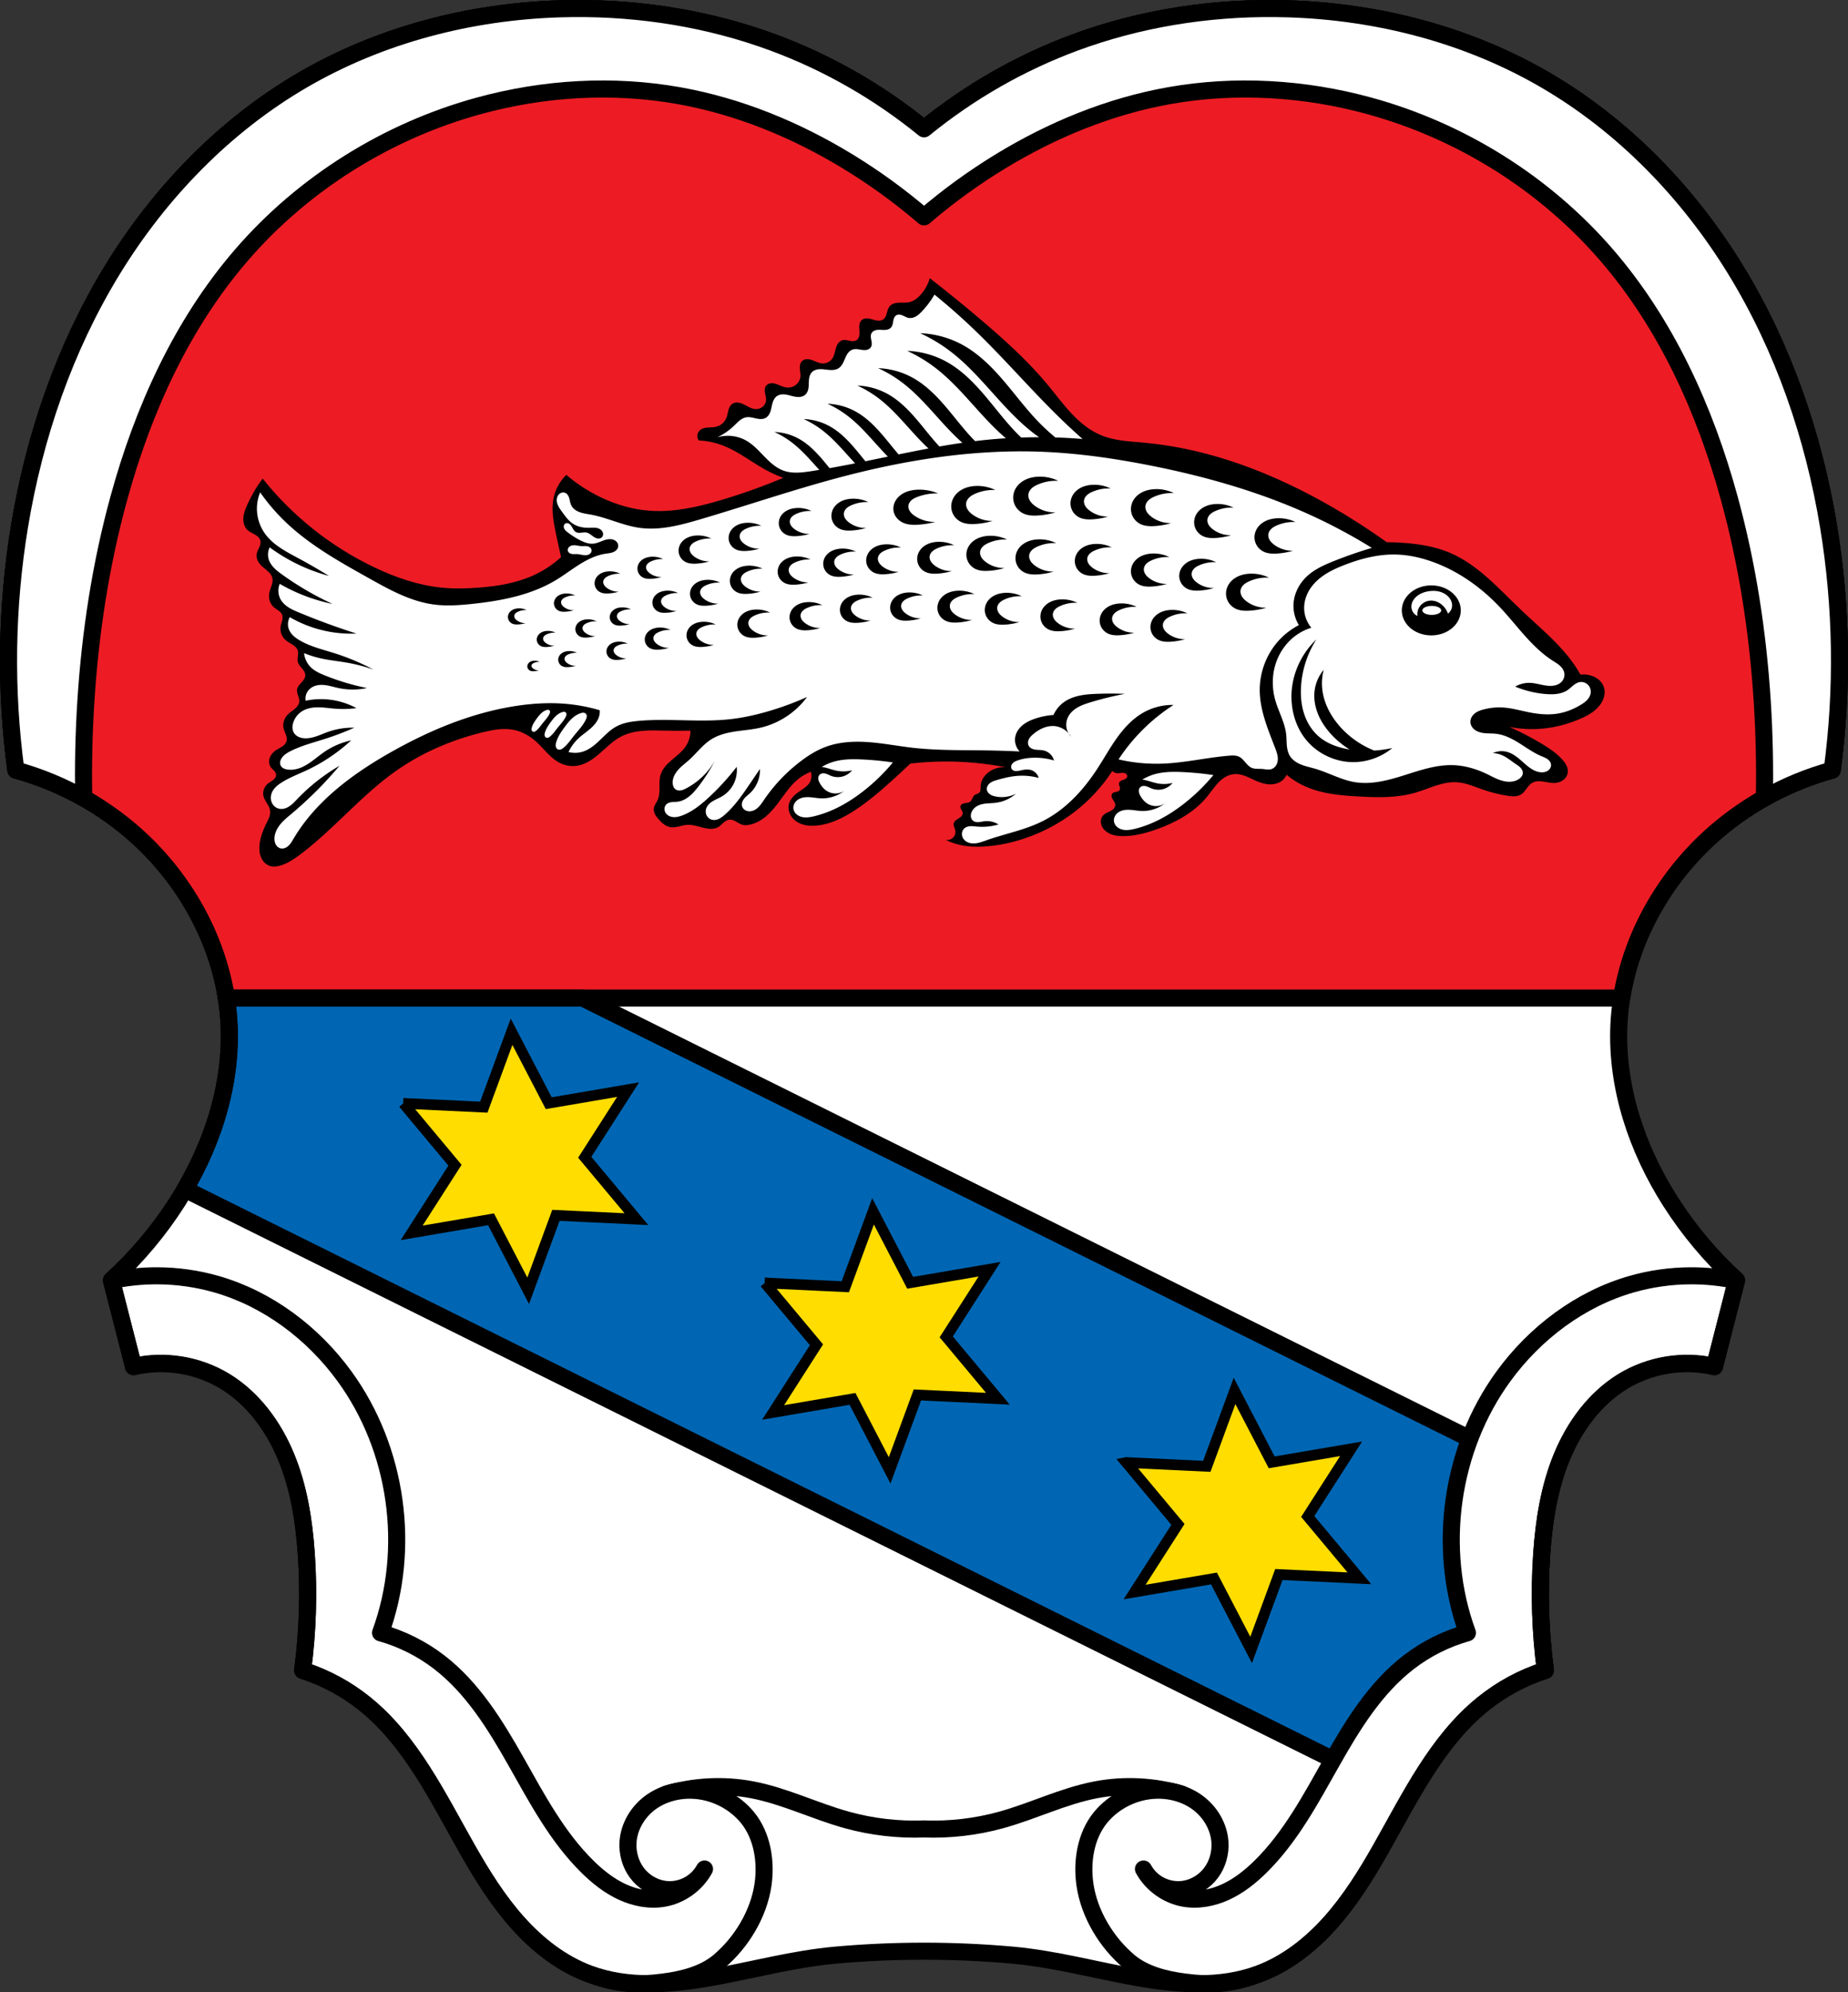 <?xml version="1.0" encoding="UTF-8" standalone="no"?>
<svg
   xmlns:dc="http://purl.org/dc/elements/1.1/"
   xmlns:cc="http://creativecommons.org/ns#"
   xmlns:rdf="http://www.w3.org/1999/02/22-rdf-syntax-ns#"
   xmlns:svg="http://www.w3.org/2000/svg"
   xmlns="http://www.w3.org/2000/svg"
   xmlns:sodipodi="http://sodipodi.sourceforge.net/DTD/sodipodi-0.dtd"
   xmlns:inkscape="http://www.inkscape.org/namespaces/inkscape"
   width="866.37"
   height="934.1"
   viewBox="0 0 866.375 934.103"
   version="1.1"
   id="svg899"
   sodipodi:docname="DEU_Tutzing_COA.svg"
   inkscape:version="0.92.5 (2060ec1f9f, 2020-04-08)">
  <rect x="0" y="0" width="866.375" height="934.103" fill="#333333" stroke="none"/>
  <defs
     id="defs903">
    <inkscape:path-effect
       effect="spiro"
       id="path-effect866"
       is_visible="true" />
    <inkscape:path-effect
       effect="spiro"
       id="path-effect866-6"
       is_visible="true" />
  </defs>
  <sodipodi:namedview
     pagecolor="#ffffff"
     bordercolor="#666666"
     borderopacity="1"
     objecttolerance="10"
     gridtolerance="10"
     guidetolerance="10"
     inkscape:pageopacity="0"
     inkscape:pageshadow="2"
     inkscape:window-width="1920"
     inkscape:window-height="1046"
     id="namedview901"
     showgrid="false"
     inkscape:zoom="0.84894422"
     inkscape:cx="433.19554"
     inkscape:cy="467.04883"
     inkscape:window-x="-11"
     inkscape:window-y="-11"
     inkscape:window-maximized="1"
     inkscape:current-layer="svg899"
     inkscape:snap-midpoints="true"
     inkscape:snap-smooth-nodes="true"
     inkscape:object-paths="true"
     inkscape:snap-global="true" />
  <path
     style="fill:#ffffff;fill-rule:evenodd"
     inkscape:connector-curvature="0"
     id="path861"
     d="m 268.894,4.02 c -2.121,0.017 -4.242,0.058 -6.361,0.123 -42.08,1.293 -84.11,12.11 -120.66,33.406 -36.543,21.294 -67.04,52.751 -89.31,89.18 -22.269,36.426 -36.447,77.72 -43.42,120.05 -6.217,37.716 -6.8,76.39 -1.723,114.29 19.513,5.328 37.876,14.996 53.44,28.13 26.703,22.541 44.948,56.11 46.542,91.43 1.317,29.18 -8.531,58.14 -24.13,82.64 -8.683,13.634 -19.15,26.09 -31.03,36.924 l 10.342,40.44 c 14.535,-3.391 30.32,-0.815 43.09,7.03 13.06,8.02 22.632,21.12 28.523,35.453 5.892,14.337 8.334,29.918 9.4,45.43 1.248,18.17 0.67,36.459 -1.723,54.5 10.608,3.384 20.597,8.778 29.3,15.824 21.607,17.484 34.12,43.749 47.947,68.09 6.912,12.172 14.358,24.13 23.658,34.516 9.299,10.387 20.577,19.2 33.544,23.986 18.05,6.661 37.978,5.126 56.884,1.758 19.552,-3.483 38.83,-8.833 58.61,-10.549 13.789,-1.196 27.728,-0.604 41.37,1.758 13.644,-2.362 27.581,-2.954 41.37,-1.758 19.777,1.716 39.05,7.07 58.61,10.549 18.906,3.368 38.837,4.903 56.884,-1.758 12.967,-4.786 24.25,-13.6 33.546,-23.986 9.299,-10.387 16.746,-22.344 23.658,-34.516 13.823,-24.343 26.341,-50.608 47.947,-68.09 8.707,-7.05 18.695,-12.44 29.3,-15.824 -2.394,-18.05 -2.972,-36.34 -1.723,-54.5 1.066,-15.508 3.508,-31.09 9.4,-45.43 5.892,-14.337 15.468,-27.431 28.523,-35.453 12.772,-7.848 28.558,-10.425 43.09,-7.03 l 10.342,-40.44 c -11.881,-10.837 -22.343,-23.29 -31.03,-36.924 -15.601,-24.497 -25.45,-53.46 -24.13,-82.64 1.594,-35.32 19.837,-68.886 46.54,-91.43 15.562,-13.14 33.924,-22.804 53.44,-28.13 5.076,-37.893 4.493,-76.57 -1.723,-114.29 -6.978,-42.33 -21.16,-83.63 -43.42,-120.05 C 791.542,90.303 761.048,58.846 724.501,37.549 687.95,16.25 645.911,5.439 603.841,4.143 c -33.911,-1.042 -68.09,4.02 -99.98,15.824 -25.505,9.438 -49.48,23.16 -70.67,40.44 -21.19,-17.282 -45.17,-31 -70.67,-40.44 C 332.622,8.907 300.716,3.761 268.901,4.02" />
  <path
     style="fill:#ed1c24;stroke:#000000;stroke-width:8;stroke-linecap:round;stroke-linejoin:round;fill-opacity:1;stroke-miterlimit:4;stroke-dasharray:none"
     inkscape:connector-curvature="0"
     id="path863"
     d="m 268.9,4.01 c -2.121,0.017 -4.242,0.058 -6.361,0.123 -42.08,1.293 -84.11,12.11 -120.66,33.406 -36.543,21.294 -67.04,52.751 -89.3,89.18 -22.269,36.426 -36.448,77.72 -43.43,120.05 -6.217,37.716 -6.799,76.39 -1.723,114.29 19.513,5.328 37.876,14.996 53.44,28.13 23.484,19.824 40.42,48.18 45.25,78.75 h 654.17 c 4.828,-30.57 21.762,-58.924 45.25,-78.75 15.562,-13.14 33.925,-22.804 53.44,-28.13 5.076,-37.893 4.494,-76.57 -1.723,-114.29 -6.978,-42.33 -21.16,-83.63 -43.43,-120.05 -22.269,-36.426 -52.761,-67.884 -89.3,-89.18 -36.551,-21.299 -78.59,-32.11 -120.66,-33.406 -33.911,-1.042 -68.09,4.02 -99.98,15.824 -25.505,9.438 -49.48,23.16 -70.67,40.44 -21.19,-17.282 -45.17,-31 -70.67,-40.44 C 332.644,8.897 300.739,3.751 268.923,4.01 Z" />
  <path
     style="fill:none;fill-rule:evenodd;stroke:#000000;stroke-width:8;stroke-linecap:round"
     inkscape:connector-curvature="0"
     id="path869"
     d="m 312.514,841.16 c 12.948,-3.858 26.875,-4.553 40.164,-2 15.275,2.933 29.374,9.99 44.354,14.13 11.728,3.24 23.981,4.67 36.159,4.219" />
  <path
     style="fill:none;fill-rule:evenodd;stroke:#000000;stroke-width:8;stroke-linecap:round"
     inkscape:connector-curvature="0"
     id="path871"
     d="m 553.866,841.16 c -12.948,-3.858 -26.875,-4.553 -40.164,-2 -15.275,2.933 -29.374,9.99 -44.354,14.13 -11.728,3.24 -23.981,4.67 -36.159,4.219" />
  <path
     d="m 105.58,464.89 c 0.959,5.183 1.579,10.434 1.818,15.727 1.217,26.965 -7.112,53.731 -20.691,76.971 l 574.06,285.23 c 9.475,-16.454 19.894,-32.2 34.432,-43.961 8.707,-7.05 18.695,-12.44 29.3,-15.824 -2.394,-18.05 -2.973,-36.34 -1.725,-54.5 0.799,-11.623 2.372,-23.288 5.59,-34.439 l -455.16,-226.15 h -167.1 c -0.161,-1.018 -0.338,-2.034 -0.525,-3.047 z"
     id="path875"
     inkscape:connector-curvature="0"
     style="fill:#0066b3;stroke:#000000;stroke-width:8;stroke-linecap:round;stroke-linejoin:round;fill-opacity:1" />
  <path
     d="m 189.094,517.31 24.21,29 -20.323,31.721 37.22,-6.355 17.417,33.501 13,-35.36 37.742,1.78 -24.22,-29 20.325,-31.72 -37.22,6.355 -17.416,-33.501 -13.01,35.36 -37.739,-1.781 z m 169.46,84.2 24.22,29 -20.325,31.72 37.22,-6.354 17.416,33.501 13,-35.36 37.742,1.78 -24.22,-29 20.325,-31.72 -37.22,6.355 -17.418,-33.502 -13,35.36 -37.741,-1.782 z m 169.46,84.2 24.22,29 -20.325,31.72 37.22,-6.355 17.417,33.501 13.01,-35.36 37.74,1.779 -24.21,-29 20.323,-31.721 -37.22,6.355 -17.416,-33.501 -13,35.36 -37.741,-1.782 z"
     id="path877"
     inkscape:connector-curvature="0"
     style="fill:#ffdd00;stroke:#000000;stroke-width:5;stroke-linecap:round;stroke-linejoin:miter;fill-opacity:1;stroke-miterlimit:4;stroke-dasharray:none" />
  <path
     d="m 73.834,598.16 c -7.25,-0.032 -14.503,0.704 -21.594,2.213 l 10.342,40.44 c 14.535,-3.391 30.32,-0.815 43.09,7.03 13.06,8.02 22.632,21.12 28.523,35.453 5.892,14.337 8.335,29.918 9.4,45.43 1.248,18.17 0.669,36.459 -1.725,54.5 10.608,3.384 20.597,8.778 29.3,15.824 21.607,17.484 34.12,43.749 47.947,68.09 6.912,12.172 14.359,24.13 23.658,34.516 9.299,10.386 20.578,19.2 33.545,23.986 14.01,5.172 22.945,5.076 34.385,3.662 9.304,-1.15 19.237,-3.652 26.4,-9.699 10.55,-8.907 18.599,-22.273 20.604,-35.934 1.572,-10.715 -0.243,-23 -7.383,-31.641 -6.187,-7.484 -15.614,-12.179 -25.313,-12.656 -7.203,-0.355 -14.589,1.611 -20.35,5.949 -5.76,4.339 -9.756,11.11 -10.236,18.309 -0.34,5.089 1.092,10.311 4.133,14.406 3.041,4.095 7.696,6.999 12.742,7.742 3.727,0.549 7.617,-0.073 10.986,-1.758 3.369,-1.685 6.201,-4.424 7.998,-7.734 -3.853,7.094 -11.04,12.284 -18.984,13.711 -6.615,1.188 -13.525,-0.153 -19.623,-2.979 -6.098,-2.826 -11.446,-7.07 -16.236,-11.787 -14.166,-13.94 -23.626,-31.827 -33.402,-49.13 -9.776,-17.304 -20.449,-34.733 -36.21,-46.846 -8.152,-6.267 -17.517,-10.948 -27.422,-13.709 14.452,-39.577 7.914,-86.16 -16.875,-120.23 -14.792,-20.331 -35.946,-36.32 -60.12,-43.24 -8.961,-2.567 -18.277,-3.875 -27.598,-3.916 z m 718.71,0 c -9.321,0.041 -18.637,1.349 -27.598,3.916 -24.17,6.923 -45.32,22.912 -60.12,43.24 -24.789,34.07 -31.33,80.66 -16.875,120.23 -9.905,2.761 -19.27,7.442 -27.422,13.709 -15.757,12.11 -26.429,29.542 -36.21,46.846 -9.776,17.304 -19.237,35.19 -33.402,49.13 -4.79,4.714 -10.138,8.962 -16.236,11.787 -6.098,2.826 -13.01,4.166 -19.623,2.979 -7.946,-1.427 -15.13,-6.617 -18.984,-13.711 1.797,3.311 4.629,6.05 7.998,7.734 3.369,1.685 7.26,2.307 10.986,1.758 5.05,-0.744 9.701,-3.647 12.742,-7.742 3.041,-4.095 4.473,-9.317 4.133,-14.406 -0.48,-7.195 -4.476,-13.97 -10.236,-18.309 -5.76,-4.339 -13.147,-6.304 -20.35,-5.949 -9.698,0.478 -19.13,5.172 -25.313,12.656 -7.14,8.637 -8.955,20.925 -7.383,31.641 2,13.661 10.05,27.03 20.604,35.934 7.164,6.05 17.1,8.549 26.4,9.699 11.439,1.414 20.373,1.51 34.385,-3.662 12.967,-4.786 24.25,-13.6 33.545,-23.986 9.299,-10.386 16.747,-22.344 23.658,-34.516 13.823,-24.343 26.341,-50.608 47.947,-68.09 8.707,-7.05 18.697,-12.44 29.3,-15.824 -2.394,-18.05 -2.973,-36.34 -1.725,-54.5 1.066,-15.508 3.509,-31.09 9.4,-45.43 5.892,-14.337 15.468,-27.431 28.523,-35.453 12.772,-7.848 28.559,-10.425 43.09,-7.03 l 10.342,-40.44 c -7.091,-1.509 -14.344,-2.245 -21.594,-2.213 z"
     id="path881"
     inkscape:connector-curvature="0"
     style="fill:#ffffff;fill-rule:evenodd;stroke:#000000;stroke-width:8;stroke-linejoin:round" />
  <path
     d="m 268.894,4.01 c -2.121,0.017 -4.242,0.058 -6.361,0.123 -42.08,1.293 -84.11,12.11 -120.66,33.406 -36.543,21.294 -67.04,52.751 -89.31,89.18 -22.269,36.426 -36.447,77.72 -43.42,120.05 -6.217,37.716 -6.8,76.39 -1.723,114.29 19.513,5.328 37.876,14.996 53.44,28.13 26.703,22.541 44.948,56.11 46.542,91.43 1.317,29.18 -8.531,58.14 -24.13,82.64 -8.683,13.634 -19.15,26.09 -31.03,36.924 l 10.342,40.44 c 14.535,-3.391 30.32,-0.815 43.09,7.03 13.06,8.02 22.632,21.12 28.523,35.453 5.892,14.337 8.334,29.918 9.4,45.43 1.248,18.17 0.67,36.459 -1.723,54.5 10.608,3.384 20.597,8.778 29.3,15.824 21.607,17.484 34.12,43.749 47.947,68.09 6.912,12.172 14.358,24.13 23.658,34.516 9.299,10.387 20.577,19.2 33.544,23.986 18.05,6.661 37.978,5.126 56.884,1.758 19.552,-3.483 38.836,-8.784 58.61,-10.549 27.471,-2.453 55.27,-2.453 82.74,0 19.771,1.765 39.05,7.07 58.61,10.549 18.906,3.368 38.837,4.903 56.884,-1.758 12.967,-4.786 24.25,-13.6 33.546,-23.986 9.299,-10.387 16.746,-22.344 23.658,-34.516 13.823,-24.343 26.341,-50.608 47.947,-68.09 8.707,-7.05 18.695,-12.44 29.3,-15.824 -2.394,-18.05 -2.972,-36.34 -1.723,-54.5 1.066,-15.508 3.508,-31.09 9.4,-45.43 5.892,-14.337 15.468,-27.431 28.523,-35.453 12.772,-7.848 28.558,-10.425 43.09,-7.03 l 10.342,-40.44 c -11.881,-10.837 -22.343,-23.29 -31.03,-36.924 -15.601,-24.497 -25.45,-53.46 -24.13,-82.64 1.594,-35.32 19.837,-68.886 46.54,-91.43 15.562,-13.14 33.924,-22.804 53.44,-28.13 5.076,-37.893 4.493,-76.57 -1.723,-114.29 -6.978,-42.33 -21.16,-83.63 -43.42,-120.05 C 791.542,90.293 761.048,58.836 724.501,37.539 687.95,16.24 645.911,5.429 603.841,4.133 c -33.911,-1.042 -68.09,4.02 -99.98,15.824 -25.505,9.438 -49.48,23.16 -70.67,40.44 -21.19,-17.282 -45.17,-31 -70.67,-40.44 C 332.622,8.897 300.716,3.751 268.901,4.01"
     id="path883"
     inkscape:connector-curvature="0"
     style="fill:none;fill-rule:evenodd;stroke:#000000;stroke-width:8;stroke-linejoin:round" />
  <path
     style="fill-rule:evenodd"
     d="m 123.134,224.4 c -2.926,3.908 -5.402,8.152 -7.364,12.623 -0.83,1.893 -1.578,3.866 -1.687,5.93 -0.055,1.032 0.055,2.078 0.385,3.058 0.33,0.979 0.886,1.89 1.652,2.583 0.98,0.888 2.244,1.381 3.393,2.036 0.574,0.328 1.128,0.702 1.589,1.176 0.461,0.474 0.828,1.054 0.979,1.697 0.127,0.54 0.1,1.108 -0.018,1.65 -0.118,0.542 -0.323,1.061 -0.552,1.566 -0.458,1.01 -1.019,1.999 -1.183,3.096 -0.169,1.133 0.107,2.304 0.64,3.318 0.533,1.014 1.31,1.882 2.166,2.643 0.884,0.786 1.857,1.47 2.709,2.291 0.851,0.821 1.591,1.814 1.85,2.969 0.256,1.145 0.018,2.343 -0.34,3.461 -0.357,1.117 -0.834,2.201 -1.07,3.35 -0.253,1.228 -0.222,2.52 0.133,3.722 0.355,1.203 1.037,2.314 1.978,3.142 0.662,0.582 1.437,1.018 2.149,1.536 0.712,0.519 1.384,1.151 1.708,1.97 0.353,0.891 0.253,1.898 0.024,2.829 -0.229,0.931 -0.581,1.833 -0.726,2.781 -0.191,1.249 -0.008,2.549 0.492,3.71 0.5,1.161 1.313,2.181 2.313,2.952 0.94,0.725 2.031,1.227 3.02,1.886 0.494,0.329 0.964,0.7 1.36,1.142 0.395,0.443 0.715,0.96 0.881,1.53 0.247,0.847 0.144,1.753 0.03,2.628 -0.115,0.875 -0.238,1.774 -0.03,2.632 0.145,0.595 0.444,1.143 0.8,1.643 0.355,0.499 0.767,0.955 1.163,1.423 0.396,0.467 0.78,0.951 1.069,1.491 0.29,0.54 0.483,1.143 0.475,1.755 -0.009,0.655 -0.248,1.29 -0.588,1.85 -0.34,0.56 -0.779,1.052 -1.223,1.533 -0.444,0.481 -0.898,0.957 -1.275,1.493 -0.377,0.536 -0.676,1.139 -0.772,1.787 -0.141,0.95 0.161,1.904 0.475,2.811 0.314,0.907 0.649,1.842 0.577,2.8 -0.052,0.68 -0.311,1.335 -0.683,1.907 -0.372,0.572 -0.853,1.066 -1.372,1.51 -1.037,0.888 -2.231,1.587 -3.205,2.544 -0.868,0.853 -1.546,1.905 -1.926,3.061 -0.379,1.156 -0.455,2.416 -0.178,3.601 0.237,1.01 0.718,1.943 1.078,2.917 0.36,0.973 0.598,2.044 0.325,3.044 -0.146,0.534 -0.433,1.024 -0.793,1.444 -0.36,0.42 -0.793,0.774 -1.252,1.084 -0.917,0.62 -1.94,1.07 -2.864,1.68 -1.312,0.865 -2.431,2.083 -2.962,3.562 -0.266,0.739 -0.38,1.536 -0.302,2.318 0.078,0.782 0.35,1.547 0.81,2.185 0.426,0.591 0.998,1.058 1.491,1.594 0.247,0.268 0.475,0.555 0.65,0.875 0.175,0.32 0.294,0.674 0.313,1.037 0.024,0.456 -0.111,0.911 -0.339,1.306 -0.228,0.395 -0.546,0.732 -0.898,1.023 -0.703,0.581 -1.538,0.982 -2.269,1.528 -0.909,0.678 -1.651,1.587 -2.096,2.63 -0.445,1.043 -0.586,2.22 -0.359,3.331 0.259,1.264 0.966,2.383 1.641,3.483 0.675,1.1 1.345,2.251 1.515,3.53 0.138,1.043 -0.07,2.108 -0.425,3.099 -0.356,0.991 -0.856,1.921 -1.328,2.862 -1.497,2.988 -2.724,6.153 -3.156,9.467 -0.272,2.09 -0.213,4.269 0.558,6.23 0.386,0.981 0.949,1.896 1.687,2.648 0.738,0.752 1.655,1.336 2.664,1.641 1.709,0.516 3.564,0.208 5.26,-0.351 3.348,-1.103 6.306,-3.133 9.117,-5.26 15.736,-11.903 28.411,-27.546 44.532,-38.922 12.3,-8.679 26.396,-14.684 41.03,-18.234 4.709,-1.143 9.632,-2.037 14.376,-1.052 3.937,0.817 7.541,2.908 10.519,5.61 1.816,1.648 3.414,3.518 5.125,5.275 1.711,1.757 3.564,3.421 5.745,4.543 2.465,1.268 5.32,1.795 8.06,1.403 4.142,-0.592 7.719,-3.158 10.869,-5.912 3.15,-2.754 6.116,-5.815 9.819,-7.763 3.168,-1.666 6.741,-2.436 10.308,-2.736 3.566,-0.3 7.153,-0.148 10.731,-0.069 3.856,0.085 7.715,0.085 11.571,0 -0.002,2.741 -0.872,5.476 -2.455,7.714 -1.692,2.394 -4.108,4.156 -6.336,6.06 -2.229,1.904 -4.382,4.11 -5.235,6.914 -0.586,1.927 -0.511,3.983 -0.499,5.998 0.012,2.01 -0.06,4.095 -0.904,5.924 -0.298,0.645 -0.686,1.244 -1.026,1.867 -0.34,0.624 -0.636,1.285 -0.727,1.99 -0.118,0.91 0.117,1.84 0.525,2.662 0.408,0.822 0.983,1.549 1.579,2.247 0.753,0.881 1.552,1.73 2.479,2.425 0.927,0.695 1.99,1.233 3.131,1.432 1.286,0.224 2.607,0.011 3.879,-0.281 1.272,-0.293 2.534,-0.667 3.835,-0.77 2.734,-0.217 5.397,0.768 8.06,1.403 1.109,0.264 2.24,0.469 3.379,0.46 1.14,-0.009 2.295,-0.243 3.283,-0.811 0.927,-0.532 1.666,-1.329 2.468,-2.036 0.401,-0.353 0.822,-0.688 1.286,-0.952 0.464,-0.265 0.974,-0.459 1.506,-0.518 0.569,-0.063 1.148,0.031 1.691,0.212 0.543,0.181 1.055,0.446 1.551,0.732 0.992,0.572 1.957,1.24 3.07,1.511 0.915,0.223 1.877,0.161 2.805,0 2.868,-0.497 5.519,-1.922 7.775,-3.76 2.256,-1.839 4.146,-4.085 5.9,-6.408 3.058,-4.051 5.815,-8.451 9.818,-11.571 1.699,-1.324 3.597,-2.392 5.61,-3.156 0.562,1.74 0.297,3.728 -0.701,5.26 -0.865,1.326 -2.198,2.264 -3.506,3.156 -1.22,0.831 -2.453,1.657 -3.527,2.67 -1.074,1.013 -1.991,2.234 -2.434,3.642 -0.48,1.526 -0.372,3.214 0.218,4.701 0.59,1.487 1.645,2.772 2.938,3.714 1.334,0.973 2.911,1.587 4.532,1.902 1.621,0.315 3.289,0.339 4.935,0.202 6.447,-0.537 12.456,-3.491 17.883,-7.01 6.472,-4.2 12.343,-9.256 18.06,-14.438 2.777,-2.517 5.524,-5.069 8.239,-7.653 10,-1.15 20.13,-1.268 30.16,-0.351 4.94,0.452 9.858,1.154 14.727,2.104 -2.98,-0.307 -6.067,0.594 -8.415,2.455 -0.973,0.771 -1.825,1.704 -2.447,2.779 -0.622,1.074 -1.01,2.292 -1.059,3.533 -0.022,0.555 0.024,1.113 -0.04,1.665 -0.032,0.276 -0.091,0.55 -0.197,0.807 -0.106,0.257 -0.26,0.496 -0.464,0.684 -0.29,0.267 -0.666,0.418 -1.036,0.553 -0.37,0.135 -0.751,0.264 -1.068,0.499 -0.257,0.19 -0.463,0.443 -0.63,0.715 -0.168,0.272 -0.3,0.564 -0.431,0.856 -0.262,0.583 -0.538,1.193 -1.043,1.585 -0.348,0.271 -0.778,0.416 -1.211,0.501 -0.433,0.085 -0.874,0.115 -1.31,0.182 -0.436,0.068 -0.873,0.176 -1.251,0.403 -0.189,0.114 -0.361,0.256 -0.499,0.428 -0.138,0.172 -0.241,0.374 -0.288,0.589 -0.06,0.276 -0.028,0.566 0.055,0.836 0.083,0.27 0.214,0.523 0.354,0.768 0.139,0.246 0.288,0.487 0.409,0.742 0.121,0.255 0.214,0.528 0.235,0.809 0.021,0.281 -0.032,0.565 -0.136,0.826 -0.104,0.261 -0.26,0.501 -0.444,0.714 -0.369,0.426 -0.846,0.741 -1.327,1.034 -0.481,0.293 -0.975,0.571 -1.401,0.94 -0.425,0.369 -0.783,0.844 -0.9,1.395 -0.114,0.533 0.005,1.09 0.179,1.606 0.174,0.517 0.404,1.017 0.522,1.549 0.138,0.624 0.117,1.283 -0.062,1.897 -0.179,0.614 -0.515,1.181 -0.967,1.633 -0.452,0.452 -1.019,0.788 -1.633,0.967 -0.614,0.179 -1.272,0.201 -1.897,0.062 2.745,1.334 5.685,2.266 8.698,2.758 2.915,0.476 5.885,0.541 8.835,0.398 6.684,-0.324 13.298,-1.71 19.636,-3.857 8.307,-2.813 16.18,-6.945 23.14,-12.273 6.998,-5.351 13.07,-11.904 17.883,-19.285 0.651,0.637 1.544,1.019 2.455,1.052 0.908,0.032 1.806,-0.269 2.712,-0.208 0.453,0.031 0.91,0.158 1.27,0.436 0.18,0.139 0.332,0.315 0.435,0.517 0.103,0.202 0.156,0.431 0.142,0.658 -0.014,0.219 -0.09,0.431 -0.207,0.617 -0.116,0.186 -0.272,0.345 -0.446,0.477 -0.349,0.265 -0.767,0.421 -1.181,0.563 -0.414,0.142 -0.837,0.276 -1.21,0.506 -0.187,0.115 -0.36,0.253 -0.503,0.419 -0.143,0.166 -0.254,0.362 -0.31,0.573 -0.07,0.261 -0.055,0.539 0,0.803 0.055,0.265 0.149,0.519 0.237,0.775 0.089,0.255 0.173,0.514 0.207,0.782 0.034,0.268 0.016,0.548 -0.093,0.795 -0.137,0.309 -0.406,0.544 -0.708,0.697 -0.301,0.153 -0.634,0.231 -0.965,0.296 -0.331,0.065 -0.667,0.118 -0.987,0.227 -0.32,0.108 -0.628,0.276 -0.847,0.533 -0.156,0.183 -0.261,0.406 -0.315,0.64 -0.055,0.234 -0.059,0.478 -0.026,0.716 0.066,0.476 0.278,0.919 0.526,1.331 0.248,0.411 0.535,0.799 0.771,1.217 0.236,0.418 0.423,0.876 0.447,1.356 0.032,0.653 -0.246,1.296 -0.666,1.797 -0.421,0.501 -0.976,0.872 -1.554,1.177 -0.579,0.305 -1.187,0.549 -1.774,0.839 -0.586,0.29 -1.157,0.63 -1.616,1.097 -0.803,0.817 -1.203,1.989 -1.168,3.135 0.035,1.146 0.482,2.259 1.168,3.177 1.01,1.353 2.516,2.283 4.119,2.813 1.603,0.53 3.309,0.683 4.997,0.694 5.391,0.034 10.699,-1.348 15.779,-3.156 9.03,-3.214 17.795,-7.991 23.844,-15.428 1.314,-1.615 2.487,-3.34 3.808,-4.95 1.321,-1.609 2.809,-3.118 4.608,-4.167 1.387,-0.809 2.954,-1.332 4.558,-1.403 1.735,-0.076 3.456,0.375 5.073,1.01 1.617,0.633 3.156,1.449 4.745,2.148 2.04,0.897 4.2,1.608 6.427,1.683 2.227,0.075 4.54,-0.543 6.196,-2.034 0.753,-0.678 1.356,-1.522 1.753,-2.455 2.756,2.284 5.835,4.179 9.117,5.61 7.67,3.345 16.191,4.084 24.545,4.558 8.933,0.507 18.06,0.74 26.649,-1.753 3.262,-0.947 6.401,-2.274 9.633,-3.32 3.232,-1.046 6.614,-1.815 10,-1.589 4.26,0.284 8.238,2.108 12.273,3.506 3.647,1.264 7.409,2.195 11.221,2.805 1.13,0.181 2.272,0.334 3.414,0.275 1.142,-0.06 2.294,-0.344 3.248,-0.976 1.01,-0.667 1.728,-1.673 2.435,-2.65 0.707,-0.978 1.448,-1.974 2.474,-2.609 0.76,-0.471 1.644,-0.719 2.534,-0.805 0.89,-0.087 1.789,-0.017 2.674,0.111 1.77,0.255 3.523,0.745 5.311,0.695 1.451,-0.041 2.91,-0.456 4.084,-1.308 1.175,-0.852 2.041,-2.162 2.227,-3.601 0.142,-1.099 -0.111,-2.225 -0.579,-3.229 -0.468,-1 -1.144,-1.899 -1.876,-2.732 -2.649,-3.02 -6.03,-5.283 -9.467,-7.364 -4.966,-3.01 -10.123,-5.705 -15.428,-8.06 5.415,1.072 10.994,1.31 16.48,0.701 5.799,-0.643 11.482,-2.228 16.831,-4.558 2.023,-0.881 4.01,-1.875 5.79,-3.178 1.78,-1.304 3.353,-2.933 4.379,-4.886 0.563,-1.071 0.958,-2.237 1.099,-3.439 0.141,-1.202 0.025,-2.44 -0.398,-3.574 -0.432,-1.158 -1.176,-2.19 -2.095,-3.02 -0.919,-0.827 -2.01,-1.452 -3.165,-1.892 -1.778,-0.678 -3.72,-0.921 -5.61,-0.701 -1.473,-2.558 -3.114,-5.02 -4.909,-7.364 -6.54,-8.542 -14.993,-15.381 -22.792,-22.792 -10.494,-9.971 -20.323,-21.377 -33.662,-27 -6.641,-2.799 -13.852,-4.01 -21.04,-4.558 -2.8,-0.214 -5.607,-0.331 -8.415,-0.351 -8.26,-5.902 -16.805,-11.404 -25.597,-16.48 -27.07,-15.628 -56.888,-27.29 -88.01,-30.16 -6.879,-0.634 -13.951,-0.871 -20.337,-3.506 -5.334,-2.201 -9.89,-5.971 -13.844,-10.174 -3.954,-4.203 -7.376,-8.87 -11.05,-13.319 -9.172,-11.1 -19.895,-20.817 -30.857,-30.16 -8.03,-6.843 -16.217,-13.507 -24.545,-19.987 -0.84,3 -2.419,5.796 -4.558,8.06 -1.354,1.435 -2.991,2.693 -4.909,3.156 -1.621,0.392 -3.318,0.191 -4.984,0.268 -0.833,0.038 -1.67,0.149 -2.454,0.431 -0.784,0.283 -1.517,0.747 -2.03,1.404 -0.685,0.88 -0.923,2.01 -1.213,3.091 -0.145,0.538 -0.31,1.075 -0.559,1.574 -0.249,0.499 -0.587,0.962 -1.033,1.296 -0.708,0.53 -1.635,0.697 -2.517,0.642 -0.883,-0.055 -1.738,-0.314 -2.586,-0.563 -0.849,-0.249 -1.711,-0.491 -2.595,-0.512 -0.884,-0.021 -1.806,0.201 -2.47,0.784 -0.437,0.384 -0.741,0.904 -0.922,1.457 -0.181,0.553 -0.243,1.139 -0.248,1.72 0,1.163 0.206,2.325 0.117,3.485 -0.041,0.54 -0.15,1.08 -0.375,1.573 -0.225,0.493 -0.572,0.938 -1.027,1.232 -0.477,0.307 -1.052,0.437 -1.619,0.449 -0.567,0.012 -1.131,-0.087 -1.686,-0.205 -0.555,-0.119 -1.106,-0.258 -1.669,-0.329 -0.563,-0.071 -1.143,-0.071 -1.688,0.085 -0.798,0.229 -1.476,0.784 -1.964,1.456 -0.488,0.672 -0.799,1.456 -1.034,2.252 -0.469,1.593 -0.666,3.308 -1.56,4.707 -0.517,0.81 -1.256,1.476 -2.115,1.906 -0.859,0.43 -1.836,0.622 -2.794,0.548 -1.668,-0.13 -3.163,-1.029 -4.744,-1.577 -0.79,-0.274 -1.623,-0.463 -2.458,-0.417 -0.835,0.047 -1.677,0.347 -2.265,0.942 -0.447,0.452 -0.728,1.05 -0.867,1.67 -0.14,0.62 -0.145,1.263 -0.096,1.897 0.097,1.268 0.405,2.533 0.263,3.796 -0.179,1.591 -1.104,3.072 -2.426,3.975 -1.322,0.904 -3.01,1.229 -4.587,0.934 -1.61,-0.303 -3.042,-1.206 -4.613,-1.67 -0.785,-0.232 -1.618,-0.354 -2.426,-0.223 -0.809,0.13 -1.593,0.532 -2.077,1.193 -0.354,0.483 -0.532,1.08 -0.581,1.677 -0.049,0.597 0.025,1.198 0.136,1.787 0.222,1.178 0.595,2.36 0.445,3.549 -0.15,1.195 -0.848,2.3 -1.83,2.997 -0.983,0.697 -2.232,0.99 -3.429,0.86 -0.933,-0.101 -1.824,-0.445 -2.667,-0.86 -0.842,-0.415 -1.647,-0.902 -2.489,-1.317 -0.842,-0.415 -1.733,-0.758 -2.667,-0.86 -0.933,-0.101 -1.918,0.058 -2.697,0.581 -0.512,0.343 -0.917,0.83 -1.219,1.367 -0.302,0.537 -0.505,1.125 -0.663,1.72 -0.315,1.191 -0.456,2.435 -0.924,3.575 -0.444,1.082 -1.178,2.042 -2.096,2.768 -0.917,0.726 -2.02,1.219 -3.164,1.44 -1.19,0.229 -2.414,0.171 -3.623,0.263 -1.208,0.093 -2.459,0.364 -3.39,1.139 -0.696,0.579 -1.167,1.423 -1.295,2.32 -0.128,0.897 0.088,1.838 0.594,2.589 3.956,0.183 7.882,1.015 11.571,2.455 7.03,2.743 13.02,7.581 19.636,11.221 2.706,1.489 5.521,2.779 8.415,3.857 -9.61,4.057 -19.449,7.57 -29.454,10.519 -10.713,3.158 -21.819,5.685 -32.961,4.909 -8.02,-0.559 -15.888,-2.838 -23.14,-6.312 -5.806,-2.78 -11.244,-6.327 -16.13,-10.519 -3.01,2.924 -5.112,6.763 -5.961,10.87 -1.123,5.43 -0.076,11.05 1.052,16.48 0.779,3.749 1.597,7.489 2.455,11.221 -3.899,3.554 -8.367,6.484 -13.181,8.644 -7.99,3.585 -16.785,5.01 -25.517,5.672 -5.837,0.445 -11.716,0.568 -17.539,-0.033 -10.814,-1.116 -21.251,-4.715 -31.07,-9.373 -20.397,-9.673 -38.538,-24.06 -52.597,-41.727"
     id="path891"
     inkscape:connector-curvature="0" />
  <path
     d="m 438.09,138.13 c -1.657,2.87 -3.66,5.54 -5.951,7.934 -0.828,0.865 -1.705,1.704 -2.748,2.293 -1.043,0.589 -2.276,0.913 -3.451,0.684 -0.989,-0.193 -1.86,-0.754 -2.789,-1.145 -0.464,-0.195 -0.951,-0.349 -1.453,-0.389 -0.502,-0.04 -1.024,0.042 -1.461,0.293 -0.461,0.266 -0.803,0.706 -1.029,1.188 -0.226,0.482 -0.344,1.01 -0.439,1.529 -0.095,0.524 -0.17,1.053 -0.311,1.566 -0.141,0.513 -0.354,1.015 -0.699,1.42 -0.543,0.637 -1.367,0.977 -2.193,1.107 -0.826,0.13 -1.668,0.071 -2.504,0.033 -0.836,-0.038 -1.686,-0.053 -2.494,0.162 -0.404,0.107 -0.796,0.273 -1.141,0.51 -0.345,0.237 -0.642,0.547 -0.842,0.914 -0.263,0.483 -0.35,1.046 -0.336,1.596 0.014,0.55 0.123,1.092 0.23,1.631 0.107,0.539 0.211,1.083 0.219,1.633 0.008,0.55 -0.087,1.111 -0.361,1.588 -0.383,0.666 -1.085,1.108 -1.828,1.305 -0.743,0.197 -1.526,0.171 -2.289,0.076 -0.763,-0.095 -1.516,-0.258 -2.281,-0.334 -0.765,-0.076 -1.554,-0.059 -2.279,0.193 -0.872,0.304 -1.601,0.934 -2.156,1.672 -0.555,0.738 -0.952,1.581 -1.316,2.43 -0.365,0.848 -0.705,1.712 -1.162,2.514 -0.458,0.802 -1.044,1.55 -1.813,2.063 -0.916,0.612 -2.037,0.853 -3.139,0.887 -1.101,0.034 -2.199,-0.126 -3.293,-0.254 -1.094,-0.128 -2.203,-0.222 -3.293,-0.061 -1.09,0.162 -2.17,0.603 -2.92,1.41 -0.631,0.678 -0.991,1.573 -1.174,2.48 -0.183,0.908 -0.199,1.84 -0.225,2.766 -0.025,0.926 -0.06,1.859 -0.275,2.76 -0.215,0.901 -0.624,1.776 -1.301,2.408 -0.85,0.794 -2.05,1.13 -3.213,1.145 -1.163,0.015 -2.31,-0.263 -3.436,-0.557 -1.126,-0.294 -2.256,-0.608 -3.418,-0.67 -1.162,-0.062 -2.377,0.151 -3.324,0.826 -0.797,0.568 -1.351,1.425 -1.719,2.332 -0.368,0.907 -0.563,1.873 -0.77,2.83 -0.206,0.957 -0.427,1.92 -0.838,2.809 -0.411,0.888 -1.03,1.707 -1.879,2.195 -0.676,0.389 -1.465,0.549 -2.244,0.561 -0.779,0.012 -1.554,-0.119 -2.316,-0.283 -1.524,-0.328 -3.077,-0.792 -4.613,-0.525 -1.16,0.201 -2.215,0.81 -3.133,1.547 -0.918,0.737 -1.721,1.605 -2.57,2.42 -2.325,2.233 -5.02,4.083 -7.936,5.455 4.493,-1.384 9.55,-0.832 13.639,1.488 3.297,1.871 5.874,4.754 8.514,7.475 2.64,2.721 5.515,5.395 9.09,6.656 4.02,1.417 8.432,0.884 12.645,0.248 1.343,-0.203 2.683,-0.42 4.02,-0.639 -4.083,-4.488 -8.02,-9.132 -12.818,-12.818 -2.542,-1.953 -5.306,-3.618 -8.221,-4.951 3.952,0.14 7.868,1.216 11.338,3.113 4.241,2.319 7.737,5.792 10.889,9.457 1.236,1.437 2.431,2.911 3.627,4.383 3.999,-0.704 7.988,-1.464 11.973,-2.256 -4.98,-5.327 -9.588,-11.06 -15.361,-15.496 -2.703,-2.077 -5.641,-3.847 -8.74,-5.266 4.203,0.149 8.367,1.293 12.06,3.311 4.51,2.466 8.225,6.161 11.576,10.06 1.806,2.101 3.531,4.273 5.293,6.412 3.512,-0.717 7.02,-1.438 10.533,-2.168 -6.264,-6.371 -11.722,-13.624 -18.807,-19.07 -2.935,-2.256 -6.128,-4.178 -9.494,-5.719 4.564,0.162 9.09,1.404 13.09,3.596 4.898,2.68 8.933,6.691 12.572,10.926 2.605,3.03 5.05,6.199 7.65,9.234 4.674,-0.962 9.352,-1.887 14.04,-2.766 -8.05,-7.444 -14.461,-16.68 -23.17,-23.373 -3.15,-2.422 -6.575,-4.486 -10.188,-6.141 4.898,0.174 9.751,1.507 14.05,3.859 5.257,2.876 9.587,7.183 13.492,11.729 3.687,4.291 7.07,8.846 10.938,12.977 3.581,-0.63 7.17,-1.21 10.768,-1.729 -9.873,-8.701 -17.426,-19.95 -27.873,-27.986 -3.594,-2.765 -7.502,-5.123 -11.625,-7.01 5.59,0.199 11.129,1.721 16.04,4.406 6,3.284 10.942,8.203 15.398,13.393 4.457,5.19 8.522,10.722 13.264,15.652 0.247,0.257 0.507,0.501 0.758,0.754 0.673,-0.082 1.345,-0.173 2.02,-0.25 4.126,-0.47 8.264,-0.833 12.408,-1.094 -11.871,-10.05 -20.672,-23.476 -33.01,-32.973 -4.096,-3.152 -8.55,-5.839 -13.248,-7.992 6.37,0.228 12.682,1.962 18.273,5.02 6.839,3.744 12.47,9.353 17.549,15.27 5.078,5.916 9.712,12.222 15.12,17.844 0.815,0.848 1.652,1.676 2.5,2.49 2.789,-0.095 5.58,-0.139 8.371,-0.139 -1.417,-1 -2.806,-2.047 -4.154,-3.141 -13.589,-11.02 -23.327,-26.27 -37.19,-36.945 -4.446,-3.422 -9.281,-6.339 -14.381,-8.678 6.915,0.247 13.767,2.132 19.836,5.455 7.424,4.065 13.538,10.155 19.05,16.578 5.512,6.424 10.539,13.27 16.404,19.373 2.543,2.647 5.253,5.129 8.08,7.467 4.253,0.132 8.503,0.365 12.744,0.717 -3.374,-2.983 -6.681,-6.04 -9.918,-9.174 -13.82,-13.373 -26.332,-28.05 -40.17,-41.41 -6.194,-5.98 -12.647,-11.689 -19.338,-17.11 m 37.738,73.51 c -26.858,0.288 -53.616,4.768 -79.64,11.531 -22.88,5.946 -45.26,13.647 -67.938,20.332 -9.279,2.735 -18.936,5.325 -28.514,3.967 -7.81,-1.108 -15.05,-4.784 -22.811,-6.199 -1.746,-0.318 -3.527,-0.525 -5.191,-1.141 -0.832,-0.308 -1.631,-0.718 -2.326,-1.27 -0.695,-0.551 -1.286,-1.247 -1.656,-2.053 -0.455,-0.99 -0.565,-2.098 -0.863,-3.146 -0.149,-0.524 -0.348,-1.041 -0.65,-1.494 -0.302,-0.453 -0.714,-0.844 -1.213,-1.063 -0.474,-0.208 -1.017,-0.252 -1.523,-0.145 -0.507,0.107 -0.977,0.363 -1.357,0.715 -0.761,0.703 -1.132,1.763 -1.135,2.799 -0.003,1.036 0.334,2.049 0.814,2.967 0.481,0.918 1.103,1.753 1.713,2.59 1.456,1.996 2.909,4.076 4.959,5.455 2.231,1.5 4.998,2.035 7.686,1.984 0.812,-0.015 1.626,-0.082 2.438,-0.051 0.812,0.031 1.632,0.165 2.361,0.523 0.729,0.359 1.361,0.965 1.627,1.732 0.133,0.384 0.172,0.802 0.094,1.201 -0.078,0.399 -0.274,0.776 -0.568,1.057 -0.244,0.232 -0.55,0.395 -0.875,0.484 -0.325,0.089 -0.668,0.105 -1,0.064 -0.669,-0.081 -1.292,-0.384 -1.857,-0.75 -0.565,-0.366 -1.084,-0.798 -1.639,-1.18 -0.555,-0.381 -1.157,-0.717 -1.816,-0.852 -0.822,-0.168 -1.672,-0.016 -2.506,0.07 -0.417,0.043 -0.838,0.069 -1.256,0.031 -0.418,-0.038 -0.832,-0.143 -1.197,-0.35 -0.505,-0.285 -0.886,-0.748 -1.195,-1.238 -0.31,-0.49 -0.561,-1.017 -0.877,-1.504 -0.316,-0.486 -0.708,-0.94 -1.223,-1.207 -0.257,-0.133 -0.542,-0.218 -0.832,-0.227 -0.29,-0.009 -0.584,0.059 -0.832,0.209 -0.373,0.225 -0.622,0.629 -0.703,1.057 -0.081,0.428 -0.004,0.878 0.174,1.275 0.355,0.795 1.069,1.362 1.768,1.883 2.027,1.51 4.156,2.9 6.447,3.967 1.711,0.796 3.576,1.419 5.455,1.24 1.151,-0.109 2.25,-0.513 3.326,-0.936 1.076,-0.423 2.155,-0.871 3.293,-1.072 1.138,-0.201 2.362,-0.137 3.375,0.42 0.506,0.279 0.95,0.679 1.252,1.172 0.302,0.493 0.457,1.08 0.406,1.656 -0.055,0.621 -0.347,1.208 -0.766,1.67 -0.419,0.462 -0.958,0.804 -1.533,1.045 -1.15,0.482 -2.418,0.568 -3.65,0.756 -4.386,0.67 -8.459,2.684 -12.219,5.04 -3.76,2.355 -7.285,5.074 -11.09,7.359 -11.801,7.094 -25.73,9.719 -39.42,11.156 -5.933,0.623 -11.939,1.045 -17.852,0.248 -10.944,-1.475 -20.864,-6.999 -30.498,-12.396 -13.596,-7.617 -27.379,-15.301 -38.678,-26.04 -4.512,-4.286 -8.59,-9.03 -12.15,-14.13 -0.849,2.047 -1.352,4.236 -1.486,6.447 -0.276,4.552 1.065,9.184 3.719,12.893 3.855,5.388 10.04,8.511 15.867,11.654 4.793,2.583 9.507,5.311 14.13,8.182 -5.747,-1.546 -11.326,-3.712 -16.611,-6.447 -3.894,-2.02 -7.63,-4.338 -11.158,-6.941 -0.825,1.675 -1.01,3.659 -0.496,5.455 0.44,1.552 1.368,2.933 2.48,4.102 1.113,1.169 2.411,2.143 3.719,3.088 7.457,5.389 15.442,10.05 23.803,13.885 -5.438,-1.116 -10.764,-2.78 -15.869,-4.959 -3.061,-1.307 -6.04,-2.798 -8.926,-4.463 -0.996,2.376 -0.806,5.217 0.496,7.439 0.886,1.512 2.233,2.712 3.713,3.648 1.48,0.937 3.1,1.627 4.717,2.301 8.861,3.692 17.882,7 27.03,9.918 -7.308,0.313 -14.675,-0.787 -21.572,-3.223 -3.352,-1.184 -6.594,-2.68 -9.67,-4.463 -0.924,1.639 -1.109,3.677 -0.496,5.455 0.419,1.214 1.185,2.289 2.105,3.186 0.92,0.896 1.992,1.621 3.102,2.268 4.96,2.89 10.643,4.221 16.12,5.951 6.331,2 12.481,4.578 18.348,7.688 -4.04,-1.41 -8.185,-2.49 -12.396,-3.225 -4.04,-0.705 -8.144,-1.092 -12.15,-1.982 -2.708,-0.602 -5.365,-1.433 -7.934,-2.48 0.238,2.518 1.403,4.939 3.223,6.695 1.796,1.734 4.133,2.782 6.447,3.719 6.408,2.593 13.06,4.588 19.836,5.951 -4.396,0.946 -8.995,0.946 -13.391,0 -1.94,-0.417 -3.843,-1.017 -5.807,-1.307 -1.964,-0.29 -4.04,-0.253 -5.846,0.563 -1.084,0.488 -2.051,1.253 -2.729,2.23 -0.891,1.284 -1.253,2.922 -0.99,4.463 2.524,-0.531 5.106,-0.78 7.686,-0.742 5.606,0.081 11.189,1.541 16.12,4.215 -3.368,0.436 -6.781,0.519 -10.166,0.248 -2.614,-0.209 -5.218,-0.63 -7.84,-0.627 -2.622,0.003 -5.319,0.46 -7.533,1.865 -1.82,1.155 -3.237,2.93 -3.967,4.959 -0.304,0.847 -0.493,1.743 -0.477,2.643 0.017,0.899 0.246,1.803 0.725,2.564 0.512,0.813 1.294,1.438 2.166,1.84 0.873,0.402 1.833,0.591 2.793,0.641 1.897,0.097 3.785,-0.338 5.584,-0.947 1.799,-0.609 3.535,-1.393 5.324,-2.029 3.965,-1.411 8.191,-2.086 12.398,-1.982 -4.447,1.982 -9,3.721 -13.637,5.207 -5.433,1.742 -11.01,3.149 -16.12,5.701 -1.599,0.8 -3.195,1.756 -4.215,3.225 -0.376,0.541 -0.668,1.149 -0.779,1.799 -0.112,0.649 -0.034,1.342 0.283,1.92 0.286,0.521 0.755,0.928 1.281,1.205 0.526,0.277 1.109,0.433 1.695,0.531 1.624,0.272 3.303,0.112 4.889,-0.334 1.585,-0.445 3.081,-1.171 4.486,-2.029 2.811,-1.717 5.265,-3.956 7.98,-5.82 3.808,-2.615 8.129,-4.479 12.645,-5.455 -6.239,5.761 -13.376,10.548 -21.07,14.13 -3.924,1.827 -8.02,3.357 -11.654,5.703 -0.924,0.596 -1.818,1.245 -2.6,2.02 -0.781,0.773 -1.448,1.676 -1.863,2.693 -0.578,1.416 -0.636,3.056 -0.061,4.473 0.288,0.708 0.729,1.355 1.293,1.871 0.564,0.516 1.251,0.9 1.99,1.096 0.828,0.219 1.711,0.2 2.545,0.006 0.834,-0.195 1.621,-0.562 2.342,-1.023 1.442,-0.923 2.609,-2.208 3.793,-3.445 5.837,-6.101 12.535,-11.377 19.834,-15.621 -6.851,8.154 -14.409,15.712 -22.563,22.563 -1.83,1.537 -3.704,3.053 -5.211,4.908 -1.507,1.855 -2.639,4.109 -2.723,6.498 -0.034,0.978 0.113,1.978 0.563,2.848 0.449,0.87 1.222,1.597 2.164,1.863 0.662,0.187 1.38,0.141 2.033,-0.074 0.654,-0.215 1.245,-0.595 1.756,-1.057 1.021,-0.923 1.709,-2.148 2.41,-3.332 10.444,-17.627 27.552,-30.31 45.37,-40.42 18.275,-10.367 37.999,-18.615 58.764,-21.818 7.867,-1.214 15.874,-1.697 23.803,-0.992 5.288,0.47 10.528,1.47 15.619,2.977 0.074,0.914 -0.011,1.84 -0.248,2.727 -0.623,2.328 -2.257,4.258 -4.068,5.848 -1.811,1.59 -3.84,2.922 -5.602,4.566 -1.957,1.827 -3.565,4.03 -4.711,6.445 2.274,0.586 4.717,0.499 6.943,-0.248 3.069,-1.029 5.594,-3.221 7.928,-5.465 2.334,-2.243 4.611,-4.624 7.445,-6.188 3.307,-1.824 7.145,-2.406 10.908,-2.729 14.09,-1.206 28.338,0.796 42.4,-0.742 6.39,-0.699 12.685,-2.127 18.844,-3.969 5.917,-1.77 11.718,-3.923 17.355,-6.445 -5.259,7.176 -13.15,12.377 -21.818,14.381 -3.876,0.896 -7.865,1.17 -11.797,1.771 -3.932,0.601 -7.895,1.565 -11.262,3.684 -4.02,2.528 -6.885,6.495 -10.414,9.67 -1.718,1.546 -3.608,2.916 -5.133,4.652 -0.763,0.868 -1.431,1.827 -1.896,2.885 -0.465,1.058 -0.722,2.217 -0.656,3.371 0.033,0.575 0.146,1.151 0.387,1.674 0.241,0.523 0.616,0.994 1.102,1.303 0.699,0.444 1.581,0.526 2.396,0.381 0.815,-0.145 1.578,-0.499 2.314,-0.877 5.697,-2.925 10.503,-7.558 13.637,-13.14 -2.255,4.365 -4.917,8.522 -7.936,12.398 -1.252,1.608 -2.578,3.179 -4.17,4.451 -1.592,1.273 -3.477,2.24 -5.5,2.49 -0.905,0.112 -1.824,0.081 -2.729,0.197 -0.905,0.116 -1.826,0.403 -2.477,1.043 -0.625,0.615 -0.935,1.52 -0.871,2.395 0.064,0.874 0.486,1.708 1.117,2.316 0.914,0.881 2.219,1.276 3.488,1.283 1.269,0.007 2.515,-0.342 3.703,-0.787 4.602,-1.723 8.527,-4.86 12.148,-8.182 4.878,-4.474 9.363,-9.375 13.389,-14.629 0.306,2.719 -0.191,5.524 -1.414,7.971 -1.224,2.447 -3.169,4.527 -5.527,5.914 -1.413,0.83 -2.961,1.414 -4.354,2.277 -0.696,0.432 -1.355,0.934 -1.9,1.545 -0.545,0.611 -0.976,1.336 -1.184,2.129 -0.266,1.012 -0.15,2.123 0.346,3.045 0.496,0.921 1.371,1.639 2.381,1.914 1.066,0.291 2.221,0.09 3.229,-0.363 1.01,-0.453 1.888,-1.146 2.723,-1.869 4.766,-4.128 8.361,-9.411 11.9,-14.629 1.57,-2.314 3.14,-4.627 4.711,-6.941 0.156,4.239 -1.609,8.511 -4.711,11.404 -0.902,0.841 -1.912,1.575 -2.689,2.531 -0.389,0.478 -0.718,1.013 -0.914,1.598 -0.196,0.584 -0.255,1.222 -0.115,1.822 0.156,0.669 0.558,1.273 1.094,1.703 0.536,0.43 1.199,0.689 1.881,0.775 0.806,0.102 1.632,-0.033 2.387,-0.334 0.754,-0.301 1.44,-0.761 2.045,-1.303 1.209,-1.084 2.094,-2.474 3.01,-3.816 4.558,-6.698 10.204,-12.648 16.611,-17.605 3.793,-2.935 7.893,-5.544 12.398,-7.189 6.435,-2.35 13.451,-2.643 20.281,-2.117 6.83,0.526 13.574,1.841 20.381,2.613 11.51,1.306 23.13,1.056 34.711,1.238 5.126,0.081 10.252,0.246 15.373,0.496 -1.799,-1.866 -2.57,-4.665 -1.982,-7.189 0.486,-2.086 1.826,-3.906 3.494,-5.248 1.668,-1.342 3.653,-2.242 5.68,-2.934 2.8,-0.956 5.726,-1.542 8.678,-1.736 0.981,-2.233 2.531,-4.214 4.463,-5.703 2.204,-1.699 4.861,-2.738 7.578,-3.336 2.718,-0.598 5.508,-0.773 8.289,-0.879 4.378,-0.166 8.764,-0.166 13.14,0 -5.439,1.03 -10.822,2.354 -16.12,3.967 -2.117,0.645 -4.24,1.344 -6.148,2.465 -1.909,1.121 -3.61,2.706 -4.514,4.727 -0.652,1.459 -0.864,3.111 -0.602,4.688 0.158,0.951 0.508,1.86 0.984,2.697 0.414,0.479 0.795,0.988 1.105,1.541 -0.433,-0.464 -0.792,-0.99 -1.105,-1.541 -1.657,-1.916 -4.052,-3.198 -6.58,-3.418 -1.805,-0.157 -3.634,0.193 -5.313,0.875 -1.678,0.682 -3.212,1.686 -4.605,2.844 -0.819,0.68 -1.608,1.435 -2.094,2.383 -0.243,0.474 -0.406,0.992 -0.441,1.523 -0.036,0.531 0.059,1.076 0.303,1.549 0.291,0.564 0.785,1.01 1.344,1.309 0.559,0.301 1.182,0.466 1.811,0.559 1.256,0.185 2.549,0.092 3.789,0.363 1.171,0.256 2.268,0.839 3.137,1.664 0.869,0.825 1.507,1.891 1.822,3.047 -3.445,-1.032 -7.07,-1.453 -10.662,-1.238 -2.192,0.131 -4.38,0.498 -6.447,1.238 -0.868,0.311 -1.744,0.709 -2.346,1.408 -0.301,0.349 -0.524,0.771 -0.605,1.225 -0.081,0.454 -0.013,0.941 0.225,1.336 0.186,0.309 0.468,0.555 0.789,0.721 0.321,0.166 0.678,0.253 1.037,0.283 0.719,0.061 1.436,-0.104 2.141,-0.262 1.632,-0.364 3.347,-0.693 4.959,-0.246 0.883,0.245 1.701,0.721 2.35,1.369 0.648,0.648 1.124,1.466 1.369,2.35 -3.059,-0.837 -6.255,-1.174 -9.422,-0.992 -3.454,0.198 -6.847,1.01 -10.166,1.984 -1.133,0.334 -2.286,0.7 -3.223,1.42 -0.468,0.36 -0.875,0.807 -1.148,1.33 -0.274,0.523 -0.41,1.126 -0.34,1.713 0.054,0.452 0.23,0.886 0.484,1.264 0.254,0.378 0.587,0.701 0.959,0.963 0.745,0.525 1.635,0.806 2.525,0.996 3.239,0.692 6.708,0.247 9.668,-1.24 -2.639,2.284 -5.96,3.77 -9.422,4.215 -1.467,0.189 -2.952,0.196 -4.424,0.34 -1.472,0.144 -2.958,0.436 -4.254,1.148 -1.203,0.661 -2.219,1.699 -2.727,2.975 -0.267,0.67 -0.39,1.406 -0.281,2.119 0.108,0.713 0.461,1.399 1.025,1.848 0.351,0.279 0.774,0.462 1.211,0.561 0.437,0.099 0.888,0.117 1.336,0.09 0.895,-0.055 1.771,-0.288 2.66,-0.402 2.313,-0.297 4.724,0.24 6.693,1.488 -3.286,0.965 -6.755,1.304 -10.166,0.992 -0.982,-0.09 -1.963,-0.233 -2.947,-0.186 -0.984,0.048 -1.991,0.306 -2.754,0.93 -0.67,0.547 -1.111,1.357 -1.236,2.213 -0.125,0.856 0.06,1.749 0.492,2.498 0.498,0.863 1.307,1.526 2.219,1.928 0.912,0.401 1.924,0.551 2.92,0.523 1.992,-0.055 3.891,-0.796 5.77,-1.461 8.732,-3.091 17.996,-4.788 26.28,-8.926 10.637,-5.311 19.02,-14.355 25.537,-24.297 3.159,-4.817 5.938,-9.883 9.275,-14.578 3.338,-4.695 7.311,-9.07 12.297,-11.953 4.339,-2.51 9.369,-3.81 14.381,-3.719 -6.185,3.977 -11.866,8.738 -16.861,14.13 -3.284,3.546 -6.273,7.366 -8.926,11.406 6.812,1.586 13.839,2.254 20.828,1.982 10.402,-0.404 20.617,-2.871 30.992,-3.719 0.797,-0.065 1.599,-0.12 2.396,-0.068 0.798,0.052 1.596,0.213 2.314,0.564 1.194,0.584 2.078,1.638 2.939,2.65 0.862,1.012 1.784,2.046 3.01,2.557 0.733,0.305 1.535,0.405 2.328,0.438 0.794,0.033 1.591,0 2.383,0.059 0.791,0.057 1.574,0.2 2.365,0.258 0.791,0.058 1.605,0.027 2.346,-0.258 0.872,-0.335 1.591,-1.012 2.057,-1.822 0.465,-0.81 0.685,-1.748 0.715,-2.682 0.059,-1.867 -0.612,-3.671 -1.285,-5.414 -3.411,-8.825 -7.218,-17.812 -7.189,-27.27 0.027,-8.895 3.65,-17.739 9.918,-24.05 2.467,-2.485 5.322,-4.585 8.43,-6.199 -1.817,-2.974 -2.702,-6.509 -2.502,-9.988 0.279,-4.859 2.672,-9.491 6.221,-12.822 3.556,-3.339 8.118,-5.379 12.646,-7.191 5.85,-2.342 11.809,-4.41 17.852,-6.197 -9.406,-5.824 -19.19,-11.05 -29.26,-15.621 -23.831,-10.826 -49.2,-17.992 -74.879,-23.06 -17.18,-3.389 -34.571,-5.859 -52.07,-6.447 -1.911,-0.064 -3.822,-0.105 -5.732,-0.125 -1.791,-0.019 -3.583,-0.019 -5.373,0 m 11.879,11.852 c 2.9,0.021 5.795,0.693 8.404,1.961 -3.294,-0.175 -6.629,0.436 -9.646,1.77 -0.997,0.44 -1.972,0.966 -2.771,1.707 -0.8,0.741 -1.416,1.717 -1.568,2.797 -0.153,1.087 0.177,2.206 0.762,3.135 0.585,0.929 1.41,1.683 2.293,2.334 2.764,2.038 6.213,3.13 9.646,3.057 -2.667,0.787 -5.424,1.273 -8.199,1.447 -2.348,0.147 -4.793,0.053 -6.914,-0.965 -1.245,-0.598 -2.341,-1.504 -3.154,-2.621 -0.813,-1.117 -1.34,-2.441 -1.508,-3.813 -0.224,-1.827 0.198,-3.718 1.125,-5.309 1.019,-1.748 2.623,-3.12 4.438,-4.02 1.814,-0.897 3.831,-1.335 5.852,-1.451 0.414,-0.024 0.828,-0.034 1.242,-0.031 m 25.469,3.801 c 2.582,0.019 5.161,0.618 7.484,1.746 -2.934,-0.156 -5.902,0.388 -8.59,1.574 -0.888,0.392 -1.757,0.86 -2.469,1.52 -0.712,0.659 -1.261,1.527 -1.396,2.488 -0.136,0.967 0.157,1.963 0.678,2.789 0.521,0.826 1.256,1.499 2.043,2.078 2.462,1.814 5.532,2.787 8.59,2.721 -2.376,0.7 -4.831,1.132 -7.303,1.287 -2.091,0.131 -4.267,0.049 -6.156,-0.857 -1.109,-0.532 -2.085,-1.34 -2.809,-2.334 -0.724,-0.994 -1.192,-2.172 -1.342,-3.393 -0.199,-1.626 0.177,-3.309 1,-4.725 0.908,-1.557 2.336,-2.778 3.951,-3.576 1.615,-0.798 3.412,-1.188 5.211,-1.291 0.368,-0.021 0.737,-0.03 1.105,-0.027 m -54.771,0.553 c 2.84,0.021 5.676,0.679 8.23,1.92 -3.226,-0.171 -6.492,0.427 -9.447,1.732 -0.976,0.431 -1.93,0.947 -2.713,1.672 -0.783,0.725 -1.388,1.681 -1.537,2.738 -0.15,1.064 0.174,2.159 0.746,3.068 0.572,0.909 1.381,1.65 2.246,2.287 2.707,1.995 6.083,3.064 9.445,2.992 -2.612,0.77 -5.311,1.247 -8.03,1.418 -2.299,0.144 -4.692,0.051 -6.77,-0.945 -1.219,-0.585 -2.292,-1.473 -3.088,-2.566 -0.796,-1.094 -1.312,-2.39 -1.477,-3.732 -0.219,-1.789 0.194,-3.642 1.102,-5.199 0.998,-1.712 2.567,-3.055 4.344,-3.934 1.776,-0.878 3.752,-1.307 5.73,-1.42 0.405,-0.023 0.811,-0.034 1.217,-0.031 m 83.9,1.494 c 2.76,0.02 5.515,0.659 7.998,1.865 -3.135,-0.167 -6.308,0.415 -9.18,1.684 -0.949,0.419 -1.878,0.92 -2.639,1.625 -0.761,0.705 -1.348,1.633 -1.492,2.66 -0.146,1.034 0.168,2.099 0.725,2.982 0.556,0.884 1.341,1.601 2.182,2.221 2.631,1.939 5.912,2.979 9.18,2.908 -2.539,0.749 -5.161,1.211 -7.803,1.377 -2.235,0.14 -4.559,0.05 -6.578,-0.918 -1.185,-0.569 -2.228,-1.432 -3,-2.494 -0.774,-1.063 -1.276,-2.322 -1.436,-3.627 -0.213,-1.739 0.188,-3.538 1.07,-5.05 0.97,-1.664 2.496,-2.969 4.223,-3.822 1.726,-0.853 3.648,-1.271 5.57,-1.381 0.394,-0.023 0.787,-0.032 1.182,-0.029 m -110.88,0.256 c 2.862,0.046 5.714,0.644 8.352,1.756 -3.256,-0.094 -6.529,0.453 -9.578,1.598 -0.972,0.365 -1.935,0.798 -2.736,1.459 -0.801,0.661 -1.433,1.576 -1.574,2.605 -0.138,1.01 0.208,2.046 0.793,2.881 0.585,0.835 1.392,1.492 2.24,2.057 2.81,1.871 6.204,2.848 9.578,2.758 -2.661,0.706 -5.394,1.145 -8.143,1.307 -2.325,0.137 -4.732,0.062 -6.865,-0.871 -1.186,-0.518 -2.261,-1.3 -3.082,-2.301 -0.821,-1 -1.38,-2.222 -1.547,-3.506 -0.216,-1.659 0.23,-3.373 1.117,-4.791 1.044,-1.669 2.67,-2.932 4.473,-3.725 1.803,-0.792 3.779,-1.136 5.746,-1.213 0.409,-0.016 0.818,-0.02 1.227,-0.014 m -31.23,4.229 c 2.378,0.018 4.753,0.569 6.893,1.607 -2.702,-0.143 -5.437,0.358 -7.912,1.449 -0.818,0.36 -1.616,0.79 -2.271,1.396 -0.656,0.607 -1.163,1.408 -1.287,2.293 -0.125,0.89 0.146,1.806 0.625,2.566 0.479,0.761 1.155,1.379 1.879,1.912 2.268,1.669 5.097,2.565 7.912,2.504 -2.188,0.644 -4.448,1.043 -6.725,1.186 -1.926,0.121 -3.93,0.043 -5.67,-0.791 -1.021,-0.489 -1.919,-1.232 -2.586,-2.146 -0.667,-0.915 -1.099,-1.999 -1.236,-3.123 -0.183,-1.497 0.162,-3.045 0.922,-4.348 0.836,-1.433 2.151,-2.558 3.639,-3.293 1.488,-0.735 3.142,-1.093 4.799,-1.188 0.339,-0.019 0.68,-0.028 1.02,-0.025 m 170.75,2.477 c 2.539,0.019 5.073,0.608 7.357,1.717 -2.884,-0.153 -5.803,0.381 -8.445,1.547 -0.873,0.385 -1.726,0.846 -2.426,1.494 -0.7,0.648 -1.242,1.503 -1.375,2.447 -0.134,0.951 0.156,1.93 0.668,2.742 0.512,0.812 1.233,1.472 2.01,2.041 2.421,1.783 5.44,2.739 8.445,2.674 -2.335,0.688 -4.748,1.115 -7.178,1.268 -2.056,0.129 -4.195,0.047 -6.05,-0.844 -1.09,-0.523 -2.05,-1.318 -2.762,-2.295 -0.712,-0.977 -1.171,-2.134 -1.318,-3.334 -0.196,-1.599 0.173,-3.253 0.984,-4.645 0.892,-1.53 2.297,-2.731 3.885,-3.516 1.588,-0.785 3.355,-1.168 5.123,-1.27 0.362,-0.021 0.725,-0.03 1.088,-0.027 m -196.62,1.869 c 2.108,0.016 4.212,0.505 6.109,1.424 -2.394,-0.126 -4.817,0.317 -7.01,1.283 -0.724,0.319 -1.432,0.699 -2.01,1.236 -0.581,0.537 -1.03,1.247 -1.141,2.031 -0.111,0.789 0.13,1.6 0.555,2.273 0.425,0.674 1.022,1.221 1.664,1.693 2.01,1.479 4.517,2.271 7.01,2.217 -1.939,0.571 -3.942,0.924 -5.959,1.051 -1.707,0.107 -3.483,0.037 -5.03,-0.701 -0.904,-0.433 -1.7,-1.09 -2.291,-1.9 -0.591,-0.81 -0.976,-1.77 -1.098,-2.766 -0.162,-1.326 0.145,-2.698 0.818,-3.852 0.741,-1.27 1.906,-2.266 3.225,-2.916 1.319,-0.65 2.786,-0.967 4.254,-1.051 0.301,-0.017 0.601,-0.026 0.902,-0.023 m 225.36,4.814 c 2.639,0.019 5.274,0.63 7.648,1.783 -2.998,-0.159 -6.03,0.397 -8.779,1.609 -0.907,0.401 -1.794,0.879 -2.521,1.553 -0.728,0.674 -1.291,1.563 -1.43,2.545 -0.139,0.989 0.161,2 0.693,2.85 0.532,0.845 1.284,1.533 2.088,2.125 2.516,1.854 5.655,2.847 8.779,2.779 -2.428,0.716 -4.937,1.158 -7.463,1.316 -2.137,0.134 -4.36,0.049 -6.291,-0.877 -1.133,-0.543 -2.131,-1.369 -2.871,-2.385 -0.74,-1.016 -1.22,-2.221 -1.373,-3.469 -0.204,-1.662 0.182,-3.381 1.025,-4.828 0.928,-1.591 2.386,-2.838 4.04,-3.654 1.651,-0.816 3.488,-1.215 5.326,-1.32 0.376,-0.022 0.754,-0.03 1.131,-0.027 m -248.87,2.127 c 2.108,0.016 4.212,0.505 6.109,1.424 -2.394,-0.126 -4.817,0.317 -7.01,1.283 -0.724,0.319 -1.432,0.699 -2.01,1.236 -0.581,0.537 -1.03,1.247 -1.141,2.031 -0.111,0.789 0.13,1.6 0.555,2.273 0.425,0.674 1.022,1.221 1.664,1.693 2.01,1.479 4.517,2.271 7.01,2.217 -1.939,0.571 -3.942,0.924 -5.959,1.051 -1.707,0.107 -3.483,0.038 -5.03,-0.701 -0.904,-0.433 -1.7,-1.09 -2.291,-1.9 -0.591,-0.81 -0.976,-1.77 -1.098,-2.766 -0.162,-1.326 0.145,-2.698 0.818,-3.852 0.741,-1.27 1.908,-2.266 3.227,-2.916 1.319,-0.65 2.784,-0.967 4.252,-1.051 0.301,-0.017 0.601,-0.026 0.902,-0.023 m -23.447,5.955 c 2.108,0.016 4.21,0.503 6.107,1.422 -2.394,-0.126 -4.815,0.319 -7.01,1.285 -0.724,0.319 -1.434,0.699 -2.02,1.236 -0.581,0.537 -1.03,1.245 -1.141,2.029 -0.111,0.789 0.13,1.602 0.555,2.275 0.425,0.674 1.024,1.221 1.666,1.693 2.01,1.479 4.517,2.271 7.01,2.217 -1.939,0.571 -3.942,0.922 -5.959,1.049 -1.707,0.107 -3.483,0.04 -5.03,-0.699 -0.904,-0.433 -1.702,-1.09 -2.293,-1.9 -0.591,-0.81 -0.974,-1.772 -1.096,-2.768 -0.162,-1.326 0.145,-2.696 0.818,-3.85 0.741,-1.27 1.906,-2.266 3.225,-2.916 1.319,-0.65 2.786,-0.969 4.254,-1.053 0.301,-0.017 0.601,-0.024 0.902,-0.021 m 137.17,0.148 c 2.619,0.019 5.232,0.626 7.588,1.77 -2.975,-0.158 -5.985,0.395 -8.711,1.598 -0.9,0.397 -1.78,0.872 -2.502,1.541 -0.722,0.669 -1.281,1.549 -1.418,2.523 -0.138,0.981 0.161,1.99 0.689,2.828 0.528,0.838 1.273,1.522 2.07,2.109 2.497,1.839 5.61,2.825 8.711,2.758 -2.409,0.71 -4.898,1.149 -7.404,1.307 -2.121,0.133 -4.328,0.048 -6.244,-0.871 -1.124,-0.539 -2.113,-1.357 -2.848,-2.365 -0.734,-1.01 -1.21,-2.204 -1.361,-3.441 -0.202,-1.649 0.179,-3.356 1.016,-4.791 0.92,-1.579 2.368,-2.817 4.01,-3.627 1.638,-0.81 3.461,-1.206 5.285,-1.311 0.374,-0.021 0.749,-0.03 1.123,-0.027 m 23.01,1.672 c 2.619,0.019 5.234,0.626 7.59,1.77 -2.975,-0.158 -5.987,0.395 -8.713,1.598 -0.9,0.397 -1.78,0.872 -2.502,1.541 -0.722,0.669 -1.281,1.549 -1.418,2.523 -0.138,0.981 0.161,1.992 0.689,2.83 0.528,0.838 1.273,1.52 2.07,2.107 2.497,1.839 5.61,2.825 8.711,2.758 -2.409,0.71 -4.898,1.149 -7.404,1.307 -2.121,0.133 -4.328,0.048 -6.244,-0.871 -1.124,-0.539 -2.113,-1.357 -2.848,-2.365 -0.734,-1.01 -1.21,-2.204 -1.361,-3.441 -0.202,-1.649 0.179,-3.356 1.016,-4.791 0.92,-1.579 2.368,-2.817 4.01,-3.627 1.638,-0.81 3.461,-1.206 5.285,-1.311 0.374,-0.021 0.749,-0.03 1.123,-0.027 m -47.14,1.156 c 2.378,0.018 4.753,0.569 6.893,1.607 -2.702,-0.143 -5.437,0.358 -7.912,1.449 -0.818,0.36 -1.616,0.79 -2.271,1.396 -0.656,0.607 -1.163,1.408 -1.287,2.293 -0.125,0.89 0.146,1.806 0.625,2.566 0.479,0.761 1.155,1.379 1.879,1.912 2.268,1.669 5.097,2.565 7.912,2.504 -2.188,0.644 -4.448,1.043 -6.725,1.186 -1.926,0.121 -3.93,0.045 -5.67,-0.789 -1.021,-0.489 -1.919,-1.234 -2.586,-2.148 -0.667,-0.915 -1.099,-2 -1.236,-3.123 -0.183,-1.497 0.162,-3.045 0.922,-4.348 0.836,-1.433 2.151,-2.558 3.639,-3.293 1.488,-0.735 3.142,-1.093 4.799,-1.188 0.339,-0.019 0.68,-0.028 1.02,-0.025 m 73.889,0.982 c 2.378,0.018 4.753,0.57 6.893,1.607 -2.702,-0.143 -5.435,0.358 -7.91,1.449 -0.818,0.36 -1.618,0.79 -2.273,1.396 -0.656,0.607 -1.163,1.408 -1.287,2.293 -0.125,0.89 0.146,1.806 0.625,2.566 0.479,0.761 1.157,1.379 1.881,1.912 2.268,1.669 5.095,2.565 7.91,2.504 -2.188,0.644 -4.448,1.043 -6.725,1.186 -1.926,0.121 -3.928,0.043 -5.668,-0.791 -1.021,-0.489 -1.919,-1.232 -2.586,-2.146 -0.667,-0.915 -1.101,-1.999 -1.238,-3.123 -0.183,-1.497 0.164,-3.045 0.924,-4.348 0.836,-1.433 2.151,-2.558 3.639,-3.293 1.488,-0.735 3.142,-1.093 4.799,-1.188 0.339,-0.019 0.678,-0.028 1.018,-0.025 m -98.42,0.195 c 2.236,0.017 4.468,0.534 6.48,1.51 -2.54,-0.134 -5.11,0.338 -7.438,1.363 -0.769,0.339 -1.52,0.742 -2.137,1.313 -0.617,0.57 -1.094,1.323 -1.211,2.154 -0.118,0.837 0.137,1.699 0.588,2.414 0.451,0.715 1.087,1.296 1.768,1.797 2.132,1.569 4.79,2.411 7.438,2.354 -2.057,0.606 -4.182,0.979 -6.322,1.113 -1.811,0.114 -3.694,0.042 -5.33,-0.742 -0.96,-0.46 -1.805,-1.158 -2.432,-2.02 -0.627,-0.86 -1.035,-1.879 -1.164,-2.936 -0.172,-1.407 0.155,-2.864 0.869,-4.088 0.786,-1.347 2.023,-2.403 3.422,-3.094 1.399,-0.69 2.954,-1.028 4.512,-1.117 0.319,-0.018 0.638,-0.026 0.957,-0.023 m -146.88,0.438 c -0.167,0.004 -0.336,0.018 -0.504,0.041 -0.67,0.093 -1.333,0.366 -1.789,0.865 -0.228,0.25 -0.4,0.553 -0.482,0.881 -0.082,0.328 -0.073,0.68 0.043,0.998 0.14,0.385 0.431,0.705 0.777,0.924 0.346,0.218 0.746,0.339 1.15,0.4 0.81,0.122 1.636,0.006 2.453,0.053 1.385,0.078 2.736,0.62 4.119,0.512 0.691,-0.054 1.387,-0.285 1.895,-0.758 0.254,-0.236 0.457,-0.53 0.57,-0.857 0.114,-0.328 0.136,-0.688 0.049,-1.023 -0.114,-0.439 -0.412,-0.818 -0.783,-1.078 -0.371,-0.26 -0.811,-0.409 -1.258,-0.484 -0.894,-0.15 -1.81,-0.016 -2.715,-0.064 -1.182,-0.063 -2.353,-0.44 -3.525,-0.408 m 126.16,1.568 c 2.108,0.016 4.21,0.503 6.107,1.422 -2.394,-0.126 -4.817,0.317 -7.01,1.283 -0.724,0.319 -1.432,0.701 -2.01,1.238 -0.581,0.537 -1.03,1.245 -1.141,2.029 -0.111,0.789 0.13,1.6 0.555,2.273 0.425,0.674 1.024,1.221 1.666,1.693 2.01,1.479 4.515,2.271 7.01,2.217 -1.939,0.571 -3.942,0.924 -5.959,1.051 -1.707,0.107 -3.481,0.039 -5.02,-0.699 -0.904,-0.433 -1.702,-1.092 -2.293,-1.902 -0.591,-0.81 -0.974,-1.77 -1.096,-2.766 -0.162,-1.326 0.143,-2.698 0.816,-3.852 0.741,-1.27 1.908,-2.266 3.227,-2.916 1.319,-0.65 2.784,-0.967 4.252,-1.051 0.301,-0.017 0.603,-0.024 0.904,-0.021 m 145.85,2.303 c 2.469,0.018 4.935,0.59 7.156,1.668 -2.805,-0.149 -5.643,0.372 -8.213,1.506 -0.849,0.374 -1.678,0.821 -2.359,1.451 -0.681,0.63 -1.207,1.46 -1.336,2.379 -0.13,0.925 0.151,1.876 0.648,2.666 0.498,0.79 1.199,1.433 1.951,1.986 2.354,1.734 5.29,2.663 8.213,2.6 -2.271,0.669 -4.617,1.082 -6.98,1.23 -1.999,0.125 -4.079,0.046 -5.885,-0.82 -1.06,-0.508 -1.993,-1.279 -2.686,-2.229 -0.692,-0.95 -1.142,-2.078 -1.285,-3.244 -0.19,-1.554 0.17,-3.163 0.959,-4.516 0.868,-1.488 2.233,-2.655 3.777,-3.418 1.544,-0.763 3.263,-1.136 4.982,-1.234 0.352,-0.02 0.704,-0.028 1.057,-0.025 m 111.5,0.48 c -7.659,0.134 -15.209,2.165 -22.357,4.955 -3.27,1.276 -6.495,2.722 -9.406,4.684 -2.911,1.962 -5.512,4.467 -7.23,7.527 -1.419,2.526 -2.212,5.421 -2.123,8.316 0.099,3.213 1.304,6.382 3.363,8.85 -2.253,0.691 -4.406,1.707 -6.371,3.01 -4.865,3.221 -8.504,8.194 -10.311,13.742 -1.807,5.548 -1.807,11.636 -0.215,17.25 1.521,5.362 4.455,10.349 5.086,15.887 0.197,1.727 0.162,3.473 0.316,5.205 0.154,1.732 0.512,3.487 1.416,4.973 1.178,1.936 3.183,3.24 5.285,4.088 2.102,0.848 4.339,1.298 6.516,1.932 6.304,1.835 12.153,5.219 18.629,6.297 7.739,1.288 15.607,-0.832 23.09,-3.188 7.483,-2.356 15.08,-4.999 22.922,-4.775 5.46,0.155 10.823,1.716 15.752,4.07 1.734,0.829 3.422,1.757 5.201,2.484 1.779,0.727 3.672,1.254 5.594,1.232 1.631,-0.019 3.285,-0.454 4.602,-1.416 0.387,-0.282 0.744,-0.61 1.027,-0.996 0.283,-0.386 0.49,-0.832 0.564,-1.305 0.082,-0.519 0,-1.058 -0.193,-1.547 -0.193,-0.489 -0.496,-0.93 -0.852,-1.316 -0.712,-0.774 -1.623,-1.326 -2.494,-1.914 -1.983,-1.34 -3.832,-2.919 -6.02,-3.895 -1.393,-0.622 -2.901,-0.984 -4.424,-1.063 2.086,-0.96 4.514,-1.15 6.725,-0.529 1.812,0.509 3.441,1.53 4.92,2.693 1.479,1.164 2.832,2.479 4.283,3.678 0.996,0.822 2.043,1.592 3.195,2.176 1.152,0.583 2.416,0.977 3.707,1.01 1.064,0.027 2.161,-0.205 3.03,-0.822 0.433,-0.308 0.802,-0.71 1.053,-1.18 0.25,-0.469 0.379,-1.01 0.344,-1.539 -0.035,-0.54 -0.238,-1.061 -0.541,-1.51 -0.303,-0.449 -0.705,-0.826 -1.146,-1.139 -0.884,-0.626 -1.918,-0.997 -2.914,-1.422 -3.63,-1.549 -6.85,-3.894 -10.195,-5.988 -3.345,-2.094 -6.945,-3.985 -10.863,-4.453 -2.315,-0.277 -4.686,-0.048 -6.965,-0.537 -1.14,-0.245 -2.255,-0.675 -3.18,-1.385 -0.925,-0.709 -1.649,-1.715 -1.891,-2.855 -0.201,-0.947 -0.061,-1.957 0.354,-2.832 0.529,-1.117 1.481,-1.996 2.553,-2.611 1.072,-0.615 2.265,-0.984 3.465,-1.281 2.543,-0.631 5.168,-0.958 7.787,-0.885 4.796,0.135 9.442,1.597 14.158,2.477 4.258,0.795 8.653,1.113 12.918,0.354 3.699,-0.659 7.23,-2.12 10.441,-4.07 1.055,-0.641 2.089,-1.342 2.934,-2.242 0.845,-0.901 1.496,-2.02 1.668,-3.244 0.196,-1.395 -0.278,-2.873 -1.268,-3.875 -0.989,-1 -2.477,-1.496 -3.865,-1.256 -1.125,0.195 -2.126,0.829 -3.02,1.545 -0.89,0.716 -1.703,1.529 -2.646,2.172 -1.319,0.899 -2.858,1.441 -4.43,1.721 -1.571,0.279 -3.179,0.302 -4.773,0.225 -2.261,-0.11 -4.509,-0.422 -6.725,-0.885 -2.963,-0.619 -5.87,-1.509 -8.672,-2.654 2.074,-1.222 4.497,-1.843 6.902,-1.77 3.224,0.098 6.331,1.405 9.557,1.416 1.012,0.003 2.032,-0.123 2.986,-0.461 0.954,-0.338 1.842,-0.893 2.5,-1.662 0.944,-1.104 1.362,-2.649 1.061,-4.07 -0.281,-1.323 -1.137,-2.464 -2.152,-3.357 -1.016,-0.893 -2.197,-1.575 -3.334,-2.307 -9.926,-6.388 -16.661,-16.559 -24.775,-25.13 -8.693,-9.184 -19.269,-16.719 -31.15,-21.06 -5.732,-2.094 -11.774,-3.441 -17.875,-3.539 -0.512,-0.008 -1.023,-0.009 -1.533,0 m -278.7,0.912 c 2.108,0.016 4.212,0.503 6.109,1.422 -2.394,-0.126 -4.817,0.319 -7.01,1.285 -0.724,0.319 -1.432,0.699 -2.01,1.236 -0.581,0.537 -1.03,1.245 -1.141,2.029 -0.111,0.789 0.13,1.602 0.555,2.275 0.425,0.674 1.024,1.221 1.666,1.693 2.01,1.479 4.515,2.271 7.01,2.217 -1.939,0.571 -3.942,0.922 -5.959,1.049 -1.707,0.107 -3.483,0.039 -5.03,-0.699 -0.904,-0.433 -1.7,-1.09 -2.291,-1.9 -0.591,-0.81 -0.976,-1.772 -1.098,-2.768 -0.162,-1.326 0.145,-2.696 0.818,-3.85 0.741,-1.27 1.908,-2.266 3.227,-2.916 1.319,-0.65 2.784,-0.967 4.252,-1.051 0.301,-0.017 0.601,-0.026 0.902,-0.023 m -68.43,0.125 c 1.889,-0.107 3.802,0.275 5.506,1.098 -1.881,-0.098 -3.782,0.249 -5.506,1.01 -0.569,0.25 -1.125,0.55 -1.582,0.971 -0.457,0.421 -0.81,0.977 -0.896,1.592 -0.087,0.619 0.102,1.255 0.436,1.783 0.334,0.528 0.805,0.956 1.309,1.326 1.58,1.16 3.547,1.781 5.506,1.738 -1.523,0.447 -3.095,0.725 -4.68,0.824 -1.34,0.084 -2.736,0.03 -3.947,-0.549 -0.71,-0.339 -1.334,-0.855 -1.799,-1.49 -0.464,-0.635 -0.767,-1.389 -0.863,-2.17 -0.128,-1.039 0.114,-2.114 0.643,-3.02 0.583,-0.997 1.499,-1.779 2.535,-2.289 1.036,-0.51 2.187,-0.757 3.34,-0.822 m 257.88,0.947 c 2.378,0.018 4.753,0.57 6.893,1.607 -2.702,-0.143 -5.435,0.358 -7.91,1.449 -0.818,0.36 -1.618,0.79 -2.273,1.396 -0.656,0.607 -1.163,1.408 -1.287,2.293 -0.125,0.89 0.146,1.806 0.625,2.566 0.479,0.761 1.157,1.379 1.881,1.912 2.268,1.669 5.095,2.565 7.91,2.504 -2.188,0.644 -4.448,1.043 -6.725,1.186 -1.926,0.121 -3.928,0.043 -5.668,-0.791 -1.021,-0.489 -1.921,-1.232 -2.588,-2.146 -0.667,-0.915 -1.099,-1.999 -1.236,-3.123 -0.183,-1.497 0.164,-3.045 0.924,-4.348 0.836,-1.433 2.151,-2.558 3.639,-3.293 1.488,-0.735 3.142,-1.093 4.799,-1.188 0.339,-0.019 0.678,-0.028 1.018,-0.025 m -211.87,3.24 c 2.108,0.016 4.21,0.503 6.107,1.422 -2.394,-0.126 -4.817,0.317 -7.01,1.283 -0.724,0.319 -1.432,0.701 -2.01,1.238 -0.581,0.537 -1.03,1.245 -1.141,2.029 -0.111,0.789 0.13,1.6 0.555,2.273 0.425,0.674 1.024,1.221 1.666,1.693 2.01,1.479 4.517,2.271 7.01,2.217 -1.939,0.571 -3.944,0.924 -5.961,1.051 -1.707,0.107 -3.481,0.039 -5.02,-0.699 -0.904,-0.433 -1.702,-1.092 -2.293,-1.902 -0.591,-0.81 -0.974,-1.77 -1.096,-2.766 -0.162,-1.326 0.143,-2.698 0.816,-3.852 0.741,-1.27 1.908,-2.266 3.227,-2.916 1.319,-0.65 2.784,-0.967 4.252,-1.051 0.301,-0.017 0.603,-0.024 0.904,-0.021 m -66.11,2.68 c 1.889,-0.107 3.804,0.275 5.508,1.098 -1.881,-0.098 -3.784,0.249 -5.508,1.01 -0.569,0.25 -1.125,0.548 -1.582,0.969 -0.457,0.421 -0.81,0.979 -0.896,1.594 -0.087,0.619 0.104,1.255 0.438,1.783 0.334,0.528 0.803,0.956 1.307,1.326 1.58,1.16 3.548,1.781 5.508,1.738 -1.523,0.447 -3.097,0.723 -4.682,0.822 -1.34,0.084 -2.736,0.031 -3.947,-0.549 -0.71,-0.339 -1.334,-0.853 -1.799,-1.488 -0.464,-0.635 -0.765,-1.389 -0.861,-2.17 -0.128,-1.039 0.114,-2.115 0.643,-3.02 0.583,-0.997 1.498,-1.777 2.533,-2.287 1.036,-0.51 2.187,-0.757 3.34,-0.822 m 301.6,1.063 c 2.764,0.02 5.523,0.659 8.01,1.867 -3.14,-0.167 -6.317,0.417 -9.193,1.688 -0.95,0.42 -1.878,0.921 -2.641,1.627 -0.762,0.706 -1.351,1.635 -1.496,2.664 -0.146,1.036 0.169,2.101 0.727,2.986 0.557,0.885 1.342,1.604 2.184,2.225 2.635,1.942 5.923,2.984 9.195,2.914 -2.543,0.75 -5.171,1.213 -7.816,1.379 -2.238,0.14 -4.566,0.05 -6.588,-0.92 -1.187,-0.569 -2.233,-1.434 -3.01,-2.498 -0.775,-1.064 -1.276,-2.326 -1.436,-3.633 -0.213,-1.741 0.189,-3.543 1.072,-5.059 0.971,-1.666 2.499,-2.973 4.229,-3.828 1.729,-0.855 3.653,-1.273 5.578,-1.383 0.394,-0.023 0.789,-0.032 1.184,-0.029 m -254.92,2.887 c 1.937,0.015 3.87,0.463 5.613,1.307 -2.2,-0.116 -4.426,0.292 -6.443,1.18 -0.666,0.293 -1.315,0.641 -1.85,1.135 -0.534,0.493 -0.947,1.145 -1.049,1.865 -0.102,0.725 0.119,1.471 0.51,2.09 0.391,0.619 0.94,1.121 1.529,1.555 1.848,1.358 4.152,2.085 6.445,2.035 -1.782,0.524 -3.625,0.849 -5.479,0.965 -1.568,0.098 -3.2,0.036 -4.617,-0.643 -0.831,-0.398 -1.564,-1 -2.107,-1.746 -0.543,-0.744 -0.896,-1.627 -1.01,-2.541 -0.149,-1.218 0.133,-2.478 0.752,-3.537 0.681,-1.167 1.753,-2.08 2.965,-2.678 1.212,-0.597 2.559,-0.888 3.908,-0.965 0.276,-0.016 0.553,-0.024 0.83,-0.021 m 339.045,2.602 a 13.822,11.718 0 0 1 13.822,11.719 13.822,11.718 0 0 1 -13.822,11.719 13.822,11.718 0 0 1 -13.82,-11.719 13.822,11.718 0 0 1 13.82,-11.719 m -221.12,2.479 c 2.378,0.018 4.753,0.568 6.893,1.605 -2.702,-0.143 -5.435,0.358 -7.91,1.449 -0.818,0.36 -1.618,0.792 -2.273,1.398 -0.656,0.607 -1.163,1.406 -1.287,2.291 -0.125,0.89 0.146,1.806 0.625,2.566 0.479,0.761 1.157,1.381 1.881,1.914 2.268,1.669 5.095,2.563 7.91,2.502 -2.188,0.644 -4.448,1.045 -6.725,1.188 -1.926,0.121 -3.928,0.043 -5.668,-0.791 -1.021,-0.489 -1.921,-1.232 -2.588,-2.146 -0.667,-0.915 -1.099,-2 -1.236,-3.125 -0.183,-1.497 0.164,-3.045 0.924,-4.348 0.836,-1.433 2.151,-2.556 3.639,-3.291 1.488,-0.735 3.142,-1.095 4.799,-1.189 0.339,-0.019 0.678,-0.026 1.018,-0.023 m -137.49,0.006 c 1.889,-0.107 3.802,0.275 5.506,1.098 -1.881,-0.098 -3.782,0.249 -5.506,1.01 -0.569,0.25 -1.125,0.548 -1.582,0.969 -0.457,0.421 -0.81,0.977 -0.896,1.592 -0.087,0.619 0.102,1.255 0.436,1.783 0.334,0.528 0.805,0.958 1.309,1.328 1.58,1.16 3.548,1.779 5.508,1.736 -1.523,0.447 -3.097,0.725 -4.682,0.824 -1.34,0.084 -2.736,0.03 -3.947,-0.549 -0.71,-0.339 -1.334,-0.855 -1.799,-1.49 -0.464,-0.635 -0.767,-1.387 -0.863,-2.168 -0.128,-1.039 0.114,-2.115 0.643,-3.02 0.583,-0.997 1.499,-1.777 2.535,-2.287 1.036,-0.51 2.187,-0.757 3.34,-0.822 m 360.01,0.088 c -0.8,-0.028 -1.604,0.023 -2.396,0.133 -2.057,0.286 -4.09,1 -5.709,2.303 -0.813,0.654 -1.517,1.454 -1.992,2.383 -0.476,0.928 -0.717,1.988 -0.613,3.03 0.084,0.835 0.391,1.646 0.881,2.328 0.489,0.682 1.159,1.232 1.924,1.578 -0.165,-1.3 0.083,-2.649 0.701,-3.805 0.922,-1.726 2.678,-2.98 4.607,-3.307 1.312,-0.222 2.681,-0.031 3.91,0.479 1.229,0.509 2.32,1.329 3.201,2.326 0.828,0.936 1.477,2.03 1.902,3.205 1.05,-0.779 1.758,-2.01 1.904,-3.305 0.097,-0.863 -0.045,-1.747 -0.369,-2.553 -0.324,-0.806 -0.826,-1.534 -1.434,-2.154 -1.12,-1.144 -2.592,-1.916 -4.145,-2.309 -0.776,-0.196 -1.573,-0.301 -2.373,-0.328 m -245.87,0.721 c 2.108,0.016 4.21,0.505 6.107,1.424 -2.394,-0.126 -4.817,0.317 -7.01,1.283 -0.724,0.319 -1.432,0.699 -2.01,1.236 -0.581,0.537 -1.03,1.247 -1.141,2.031 -0.111,0.789 0.13,1.6 0.555,2.273 0.425,0.674 1.024,1.221 1.666,1.693 2.01,1.479 4.515,2.271 7.01,2.217 -1.939,0.571 -3.942,0.924 -5.959,1.051 -1.707,0.107 -3.481,0.037 -5.02,-0.701 -0.904,-0.433 -1.702,-1.09 -2.293,-1.9 -0.591,-0.81 -0.974,-1.77 -1.096,-2.766 -0.162,-1.326 0.143,-2.698 0.816,-3.852 0.741,-1.27 1.908,-2.266 3.227,-2.916 1.319,-0.65 2.784,-0.967 4.252,-1.051 0.301,-0.017 0.603,-0.026 0.904,-0.023 m 45.557,0.172 c 2.378,0.018 4.751,0.568 6.891,1.605 -2.702,-0.143 -5.435,0.358 -7.91,1.449 -0.818,0.36 -1.618,0.792 -2.273,1.398 -0.656,0.607 -1.163,1.406 -1.287,2.291 -0.125,0.89 0.146,1.808 0.625,2.568 0.479,0.761 1.157,1.379 1.881,1.912 2.268,1.669 5.095,2.565 7.91,2.504 -2.188,0.644 -4.448,1.043 -6.725,1.186 -1.926,0.121 -3.928,0.043 -5.668,-0.791 -1.021,-0.489 -1.919,-1.232 -2.586,-2.146 -0.667,-0.915 -1.101,-2 -1.238,-3.123 -0.183,-1.497 0.164,-3.047 0.924,-4.35 0.836,-1.433 2.151,-2.556 3.639,-3.291 1.488,-0.735 3.142,-1.093 4.799,-1.188 0.339,-0.019 0.68,-0.028 1.02,-0.025 m -207.01,0.336 c 1.56,-0.088 3.141,0.228 4.549,0.906 -1.553,-0.08 -3.124,0.206 -4.549,0.83 -0.47,0.206 -0.929,0.45 -1.307,0.797 -0.377,0.347 -0.671,0.807 -0.742,1.314 -0.072,0.51 0.086,1.035 0.361,1.471 0.276,0.435 0.664,0.789 1.08,1.094 1.306,0.957 2.932,1.469 4.551,1.434 -1.259,0.369 -2.56,0.598 -3.869,0.68 -1.107,0.069 -2.258,0.025 -3.26,-0.453 -0.586,-0.28 -1.103,-0.703 -1.486,-1.227 -0.384,-0.524 -0.634,-1.147 -0.713,-1.791 -0.105,-0.857 0.095,-1.743 0.531,-2.488 0.482,-0.823 1.238,-1.468 2.094,-1.889 0.856,-0.42 1.808,-0.624 2.76,-0.678 m 137.9,0.52 c 2.108,0.016 4.212,0.503 6.109,1.422 -2.394,-0.126 -4.817,0.319 -7.01,1.285 -0.724,0.319 -1.432,0.699 -2.01,1.236 -0.581,0.537 -1.03,1.245 -1.141,2.029 -0.111,0.789 0.13,1.602 0.555,2.275 0.425,0.674 1.022,1.221 1.664,1.693 2.01,1.479 4.517,2.271 7.01,2.217 -1.939,0.571 -3.942,0.922 -5.959,1.049 -1.707,0.107 -3.483,0.04 -5.03,-0.699 -0.904,-0.433 -1.7,-1.09 -2.291,-1.9 -0.591,-0.81 -0.976,-1.772 -1.098,-2.768 -0.162,-1.326 0.145,-2.696 0.818,-3.85 0.741,-1.27 1.908,-2.266 3.227,-2.916 1.319,-0.65 2.784,-0.969 4.252,-1.053 0.301,-0.017 0.601,-0.024 0.902,-0.021 m 95.19,2.225 c 2.378,0.018 4.751,0.568 6.891,1.605 -2.702,-0.143 -5.435,0.358 -7.91,1.449 -0.818,0.36 -1.618,0.792 -2.273,1.398 -0.656,0.607 -1.163,1.406 -1.287,2.291 -0.125,0.89 0.146,1.808 0.625,2.568 0.479,0.761 1.157,1.379 1.881,1.912 2.268,1.669 5.095,2.565 7.91,2.504 -2.188,0.644 -4.448,1.043 -6.725,1.186 -1.926,0.121 -3.928,0.043 -5.668,-0.791 -1.021,-0.489 -1.919,-1.232 -2.586,-2.146 -0.667,-0.915 -1.101,-2 -1.238,-3.123 -0.183,-1.497 0.164,-3.047 0.924,-4.35 0.836,-1.433 2.151,-2.556 3.639,-3.291 1.488,-0.735 3.142,-1.093 4.799,-1.188 0.339,-0.019 0.68,-0.028 1.02,-0.025 m -118.8,1.266 c 2.108,0.016 4.21,0.505 6.107,1.424 -2.394,-0.126 -4.815,0.317 -7.01,1.283 -0.724,0.319 -1.434,0.699 -2.02,1.236 -0.581,0.537 -1.03,1.245 -1.141,2.029 -0.111,0.789 0.13,1.602 0.555,2.275 0.425,0.674 1.024,1.221 1.666,1.693 2.01,1.479 4.517,2.271 7.01,2.217 -1.939,0.571 -3.944,0.924 -5.961,1.051 -1.707,0.107 -3.481,0.038 -5.02,-0.701 -0.904,-0.433 -1.702,-1.09 -2.293,-1.9 -0.591,-0.81 -0.974,-1.772 -1.096,-2.768 -0.163,-1.326 0.145,-2.696 0.818,-3.85 0.741,-1.27 1.906,-2.266 3.225,-2.916 1.319,-0.65 2.786,-0.967 4.254,-1.051 0.301,-0.017 0.601,-0.026 0.902,-0.023 m 146.58,0.627 c 2.378,0.018 4.751,0.568 6.891,1.605 -2.702,-0.143 -5.435,0.358 -7.91,1.449 -0.818,0.36 -1.616,0.792 -2.271,1.398 -0.656,0.607 -1.163,1.406 -1.287,2.291 -0.125,0.89 0.146,1.806 0.625,2.566 0.479,0.761 1.155,1.381 1.879,1.914 2.268,1.669 5.095,2.563 7.91,2.502 -2.188,0.644 -4.447,1.045 -6.723,1.188 -1.926,0.121 -3.93,0.043 -5.67,-0.791 -1.021,-0.489 -1.919,-1.232 -2.586,-2.146 -0.667,-0.915 -1.101,-2 -1.238,-3.125 -0.183,-1.497 0.164,-3.045 0.924,-4.348 0.836,-1.433 2.151,-2.556 3.639,-3.291 1.488,-0.735 3.142,-1.095 4.799,-1.189 0.339,-0.019 0.68,-0.026 1.02,-0.023 m 145.264,1.178 a 4.407,2.103 0 0 0 -4.406,2.104 4.407,2.103 0 0 0 4.406,2.104 4.407,2.103 0 0 0 4.406,-2.104 4.407,2.103 0 0 0 -4.406,-2.104 m -379.97,0.693 c 1.56,-0.088 3.141,0.228 4.549,0.906 -1.553,-0.08 -3.124,0.206 -4.549,0.83 -0.47,0.206 -0.929,0.45 -1.307,0.797 -0.377,0.347 -0.669,0.807 -0.74,1.314 -0.072,0.51 0.083,1.035 0.359,1.471 0.276,0.435 0.664,0.789 1.08,1.094 1.306,0.957 2.932,1.469 4.551,1.434 -1.259,0.369 -2.558,0.598 -3.867,0.68 -1.107,0.069 -2.26,0.025 -3.262,-0.453 -0.586,-0.28 -1.103,-0.705 -1.486,-1.229 -0.384,-0.524 -0.634,-1.145 -0.713,-1.789 -0.105,-0.857 0.095,-1.745 0.531,-2.49 0.482,-0.823 1.238,-1.467 2.094,-1.887 0.856,-0.42 1.808,-0.624 2.76,-0.678 m -48.36,0.463 c 1.378,-0.077 2.775,0.201 4.02,0.799 -1.372,-0.071 -2.76,0.182 -4.02,0.732 -0.415,0.181 -0.821,0.397 -1.154,0.703 -0.333,0.306 -0.591,0.712 -0.654,1.16 -0.063,0.451 0.075,0.915 0.318,1.299 0.244,0.384 0.586,0.696 0.953,0.965 1.154,0.844 2.59,1.295 4.02,1.264 -1.112,0.325 -2.26,0.527 -3.416,0.6 -0.978,0.061 -1.996,0.021 -2.881,-0.4 -0.517,-0.247 -0.973,-0.62 -1.313,-1.082 -0.339,-0.462 -0.559,-1.01 -0.629,-1.58 -0.093,-0.756 0.083,-1.538 0.469,-2.195 0.426,-0.726 1.094,-1.295 1.85,-1.666 0.756,-0.371 1.597,-0.551 2.438,-0.598 m 112.01,0.529 c 2.108,0.016 4.21,0.505 6.107,1.424 -2.394,-0.126 -4.815,0.317 -7.01,1.283 -0.724,0.319 -1.434,0.699 -2.02,1.236 -0.581,0.537 -1.03,1.247 -1.141,2.031 -0.111,0.789 0.13,1.6 0.555,2.273 0.425,0.674 1.024,1.221 1.666,1.693 2.01,1.479 4.517,2.271 7.01,2.217 -1.939,0.571 -3.944,0.924 -5.961,1.051 -1.707,0.107 -3.481,0.037 -5.02,-0.701 -0.904,-0.433 -1.702,-1.09 -2.293,-1.9 -0.591,-0.81 -0.974,-1.772 -1.096,-2.768 -0.162,-1.326 0.145,-2.696 0.818,-3.85 0.741,-1.27 1.906,-2.266 3.225,-2.916 1.319,-0.65 2.786,-0.967 4.254,-1.051 0.301,-0.017 0.601,-0.026 0.902,-0.023 m 194.86,0.186 c 2.378,0.018 4.751,0.568 6.891,1.605 -2.702,-0.143 -5.435,0.358 -7.91,1.449 -0.818,0.36 -1.616,0.792 -2.271,1.398 -0.656,0.607 -1.163,1.406 -1.287,2.291 -0.125,0.89 0.146,1.806 0.625,2.566 0.479,0.761 1.155,1.381 1.879,1.914 2.268,1.669 5.095,2.563 7.91,2.502 -2.188,0.644 -4.446,1.045 -6.723,1.188 -1.926,0.121 -3.93,0.043 -5.67,-0.791 -1.021,-0.489 -1.919,-1.232 -2.586,-2.146 -0.667,-0.915 -1.101,-2 -1.238,-3.125 -0.183,-1.497 0.164,-3.045 0.924,-4.348 0.836,-1.433 2.151,-2.556 3.639,-3.291 1.488,-0.735 3.142,-1.095 4.799,-1.189 0.339,-0.019 0.68,-0.026 1.02,-0.023 m -274.62,4.43 c 1.56,-0.088 3.141,0.226 4.549,0.904 -1.553,-0.081 -3.124,0.206 -4.549,0.83 -0.47,0.206 -0.929,0.452 -1.307,0.799 -0.377,0.347 -0.671,0.807 -0.742,1.314 -0.072,0.51 0.085,1.035 0.361,1.471 0.276,0.435 0.664,0.789 1.08,1.094 1.306,0.957 2.932,1.469 4.551,1.434 -1.259,0.369 -2.558,0.596 -3.867,0.678 -1.107,0.069 -2.26,0.027 -3.262,-0.451 -0.586,-0.28 -1.103,-0.705 -1.486,-1.229 -0.384,-0.524 -0.634,-1.145 -0.713,-1.789 -0.105,-0.857 0.095,-1.745 0.531,-2.49 0.482,-0.823 1.238,-1.467 2.094,-1.887 0.856,-0.42 1.808,-0.624 2.76,-0.678 m 54.943,1.127 c 1.883,0.014 3.764,0.449 5.459,1.27 -2.139,-0.112 -4.305,0.284 -6.266,1.146 -0.647,0.285 -1.279,0.624 -1.799,1.104 -0.519,0.48 -0.921,1.112 -1.02,1.813 -0.099,0.704 0.116,1.428 0.496,2.029 0.38,0.601 0.913,1.091 1.486,1.512 1.797,1.32 4.04,2.029 6.266,1.98 -1.733,0.509 -3.522,0.825 -5.324,0.938 -1.525,0.096 -3.112,0.035 -4.49,-0.625 -0.808,-0.387 -1.519,-0.974 -2.047,-1.697 -0.528,-0.723 -0.871,-1.582 -0.98,-2.471 -0.145,-1.184 0.129,-2.408 0.73,-3.438 0.662,-1.134 1.705,-2.023 2.883,-2.604 1.178,-0.581 2.488,-0.863 3.799,-0.938 0.269,-0.015 0.538,-0.022 0.807,-0.02 m -21.266,2.727 c 1.889,-0.107 3.802,0.277 5.506,1.1 -1.881,-0.098 -3.782,0.249 -5.506,1.01 -0.569,0.25 -1.125,0.548 -1.582,0.969 -0.457,0.421 -0.81,0.977 -0.896,1.592 -0.087,0.619 0.102,1.255 0.436,1.783 0.334,0.528 0.805,0.958 1.309,1.328 1.58,1.16 3.547,1.779 5.506,1.736 -1.523,0.447 -3.095,0.725 -4.68,0.824 -1.34,0.084 -2.736,0.03 -3.947,-0.549 -0.71,-0.339 -1.336,-0.855 -1.801,-1.49 -0.464,-0.635 -0.765,-1.389 -0.861,-2.17 -0.128,-1.039 0.114,-2.114 0.643,-3.02 0.583,-0.997 1.499,-1.777 2.535,-2.287 1.036,-0.51 2.187,-0.759 3.34,-0.824 m -52.41,1.576 c 1.378,-0.077 2.775,0.201 4.02,0.799 -1.372,-0.071 -2.76,0.182 -4.02,0.732 -0.415,0.181 -0.821,0.397 -1.154,0.703 -0.333,0.306 -0.591,0.712 -0.654,1.16 -0.063,0.451 0.075,0.915 0.318,1.299 0.244,0.384 0.586,0.696 0.953,0.965 1.154,0.844 2.59,1.295 4.02,1.264 -1.112,0.325 -2.26,0.527 -3.416,0.6 -0.978,0.061 -1.996,0.021 -2.881,-0.4 -0.517,-0.247 -0.973,-0.62 -1.313,-1.082 -0.339,-0.462 -0.561,-1.01 -0.631,-1.58 -0.093,-0.756 0.083,-1.538 0.469,-2.195 0.426,-0.726 1.096,-1.295 1.852,-1.666 0.756,-0.371 1.597,-0.551 2.437,-0.598 m 360.67,4.04 c -4.078,6.413 -6.542,13.843 -7.105,21.422 -0.313,4.21 -0.042,8.492 1.141,12.545 1.183,4.053 3.305,7.873 6.367,10.779 4.103,3.893 9.608,5.898 15.24,6.793 -3.499,-2.143 -6.681,-4.803 -9.365,-7.906 -2.389,-2.763 -4.406,-5.878 -5.697,-9.295 -1.291,-3.417 -1.837,-7.147 -1.311,-10.762 0.5,-3.435 1.973,-6.724 4.205,-9.383 -0.686,2.631 -0.943,5.375 -0.756,8.09 0.477,6.897 3.819,13.382 8.412,18.549 4.375,4.922 9.924,8.788 16.04,11.213 2.845,-0.18 5.677,-0.575 8.461,-1.191 -5.04,4.188 -11.561,6.565 -18.12,6.607 -8.244,0.053 -16.444,-3.662 -21.822,-9.91 -6.087,-7.07 -8.357,-17.01 -6.908,-26.23 1.27,-8.08 5.277,-15.698 11.211,-21.322 m -327.36,1 c 1.56,-0.088 3.141,0.228 4.549,0.906 -1.553,-0.08 -3.124,0.206 -4.549,0.83 -0.47,0.206 -0.929,0.45 -1.307,0.797 -0.377,0.347 -0.671,0.807 -0.742,1.314 -0.072,0.51 0.085,1.035 0.361,1.471 0.276,0.435 0.664,0.789 1.08,1.094 1.306,0.957 2.932,1.469 4.551,1.434 -1.259,0.369 -2.558,0.598 -3.867,0.68 -1.107,0.069 -2.26,0.025 -3.262,-0.453 -0.586,-0.28 -1.103,-0.705 -1.486,-1.229 -0.384,-0.524 -0.634,-1.145 -0.713,-1.789 -0.105,-0.857 0.095,-1.745 0.531,-2.49 0.482,-0.823 1.238,-1.467 2.094,-1.887 0.856,-0.42 1.808,-0.624 2.76,-0.678 m -23.25,4.404 c 1.378,-0.077 2.775,0.201 4.02,0.799 -1.372,-0.071 -2.76,0.182 -4.02,0.732 -0.415,0.181 -0.821,0.397 -1.154,0.703 -0.333,0.306 -0.591,0.712 -0.654,1.16 -0.063,0.451 0.075,0.913 0.318,1.297 0.244,0.384 0.586,0.696 0.953,0.965 1.154,0.844 2.59,1.297 4.02,1.266 -1.112,0.325 -2.26,0.525 -3.416,0.598 -0.978,0.061 -1.996,0.023 -2.881,-0.398 -0.517,-0.247 -0.973,-0.62 -1.313,-1.082 -0.339,-0.462 -0.559,-1.01 -0.629,-1.58 -0.093,-0.756 0.084,-1.54 0.469,-2.197 0.426,-0.726 1.094,-1.293 1.85,-1.664 0.756,-0.371 1.597,-0.551 2.438,-0.598 m -16.12,4.525 c 0.906,-0.05 1.825,0.133 2.645,0.523 -0.902,-0.045 -1.816,0.12 -2.645,0.479 -0.273,0.118 -0.538,0.259 -0.758,0.459 -0.219,0.2 -0.39,0.464 -0.432,0.758 -0.041,0.295 0.051,0.598 0.211,0.85 0.16,0.251 0.386,0.456 0.627,0.631 0.76,0.553 1.703,0.847 2.643,0.826 -0.731,0.213 -1.486,0.345 -2.246,0.393 -0.643,0.04 -1.312,0.014 -1.895,-0.262 -0.339,-0.161 -0.638,-0.405 -0.861,-0.707 -0.223,-0.302 -0.37,-0.661 -0.416,-1.033 -0.061,-0.495 0.056,-1.01 0.309,-1.436 0.28,-0.477 0.722,-0.85 1.219,-1.092 0.497,-0.242 1.048,-0.358 1.6,-0.389 m 6.568,23.01 c -0.25,0 -0.498,0.048 -0.736,0.123 -0.974,0.308 -1.84,0.903 -2.58,1.607 -0.74,0.705 -1.365,1.522 -1.969,2.346 -0.946,1.29 -1.866,2.637 -2.311,4.174 -0.106,0.366 -0.183,0.753 -0.121,1.129 0.031,0.188 0.097,0.371 0.205,0.527 0.109,0.157 0.26,0.287 0.438,0.357 0.253,0.1 0.544,0.076 0.799,-0.02 0.255,-0.096 0.481,-0.257 0.693,-0.428 1.183,-0.952 2.033,-2.243 2.98,-3.43 1.157,-1.45 2.494,-2.794 3.281,-4.473 0.124,-0.264 0.235,-0.541 0.258,-0.832 0.011,-0.145 0,-0.294 -0.041,-0.434 -0.041,-0.14 -0.114,-0.271 -0.217,-0.375 -0.176,-0.178 -0.43,-0.263 -0.68,-0.273 m 7.51,0.939 c -0.295,-0.012 -0.589,0.057 -0.871,0.146 -1.151,0.364 -2.174,1.064 -3.049,1.896 -0.875,0.833 -1.612,1.798 -2.326,2.771 -1.117,1.524 -2.206,3.12 -2.73,4.936 -0.125,0.433 -0.218,0.887 -0.145,1.332 0.037,0.222 0.116,0.44 0.244,0.625 0.128,0.185 0.308,0.337 0.518,0.42 0.299,0.119 0.642,0.089 0.943,-0.023 0.301,-0.113 0.568,-0.302 0.818,-0.504 1.398,-1.126 2.404,-2.65 3.523,-4.053 1.367,-1.713 2.947,-3.303 3.877,-5.287 0.146,-0.312 0.277,-0.639 0.305,-0.982 0.014,-0.172 0,-0.346 -0.049,-0.512 -0.049,-0.165 -0.135,-0.321 -0.256,-0.443 -0.208,-0.21 -0.507,-0.31 -0.803,-0.322 m 9.06,0.422 c -0.42,-0.017 -0.836,0.08 -1.236,0.207 -1.635,0.517 -3.088,1.512 -4.33,2.695 -1.242,1.183 -2.289,2.554 -3.303,3.938 -1.587,2.165 -3.134,4.429 -3.879,7.01 -0.178,0.615 -0.31,1.261 -0.205,1.893 0.052,0.316 0.165,0.623 0.348,0.887 0.182,0.263 0.435,0.482 0.732,0.6 0.425,0.169 0.914,0.125 1.342,-0.035 0.428,-0.16 0.806,-0.43 1.162,-0.717 1.985,-1.599 3.416,-3.763 5.01,-5.756 1.941,-2.433 4.184,-4.69 5.506,-7.508 0.208,-0.444 0.393,-0.908 0.432,-1.396 0.019,-0.244 0,-0.492 -0.068,-0.727 -0.07,-0.235 -0.191,-0.457 -0.363,-0.631 -0.295,-0.298 -0.723,-0.44 -1.143,-0.457 m 127.34,21.809 c -3.369,-0.027 -6.737,0.213 -9.961,1.15 -1.965,0.572 -3.857,1.4 -5.611,2.455 0.589,0.092 1.175,0.21 1.754,0.352 1.708,0.418 3.362,1.047 5.084,1.402 2.425,0.5 4.964,0.439 7.363,-0.176 -1.138,1.41 -2.731,2.445 -4.48,2.914 -1.75,0.469 -3.646,0.367 -5.336,-0.285 -0.908,-0.351 -1.762,-0.855 -2.707,-1.09 -0.473,-0.117 -0.967,-0.165 -1.447,-0.084 -0.48,0.081 -0.945,0.296 -1.281,0.648 -0.249,0.261 -0.423,0.592 -0.516,0.941 -0.093,0.349 -0.108,0.716 -0.064,1.074 0.086,0.717 0.399,1.389 0.756,2.02 0.784,1.381 1.82,2.645 3.154,3.506 1.22,0.787 2.67,1.213 4.121,1.213 1.451,0 2.899,-0.426 4.119,-1.213 -3.117,2.416 -7.105,3.682 -11.04,3.506 -1.592,-0.071 -3.165,-0.368 -4.754,-0.498 -1.589,-0.13 -3.23,-0.087 -4.713,0.498 -0.964,0.38 -1.848,0.993 -2.469,1.822 -0.621,0.829 -0.965,1.881 -0.863,2.912 0.096,0.975 0.585,1.892 1.285,2.576 0.7,0.684 1.604,1.144 2.551,1.393 1.895,0.497 3.901,0.166 5.807,-0.287 8.56,-2.036 16.399,-6.488 23.318,-11.922 5.02,-3.938 9.609,-8.413 13.676,-13.324 -4.764,-0.709 -9.565,-1.177 -14.377,-1.402 -1.118,-0.052 -2.24,-0.091 -3.363,-0.1 m 150.26,5.914 c -3.369,-0.027 -6.737,0.215 -9.961,1.152 -1.965,0.572 -3.856,1.4 -5.609,2.455 0.589,0.092 1.173,0.208 1.752,0.35 1.708,0.418 3.364,1.047 5.086,1.402 2.425,0.5 4.964,0.439 7.363,-0.176 -1.138,1.41 -2.731,2.447 -4.48,2.916 -1.75,0.469 -3.648,0.367 -5.338,-0.285 -0.908,-0.351 -1.762,-0.855 -2.707,-1.09 -0.473,-0.117 -0.967,-0.165 -1.447,-0.084 -0.48,0.081 -0.945,0.296 -1.281,0.648 -0.249,0.261 -0.423,0.59 -0.516,0.939 -0.093,0.349 -0.108,0.717 -0.064,1.076 0.086,0.717 0.399,1.387 0.756,2.02 0.784,1.381 1.822,2.647 3.156,3.508 1.22,0.787 2.668,1.213 4.119,1.213 1.451,0 2.901,-0.426 4.121,-1.213 -3.117,2.416 -7.105,3.682 -11.04,3.506 -1.592,-0.071 -3.167,-0.37 -4.756,-0.5 -1.589,-0.13 -3.23,-0.085 -4.713,0.5 -0.964,0.38 -1.846,0.993 -2.467,1.822 -0.621,0.829 -0.965,1.881 -0.863,2.912 0.096,0.975 0.585,1.89 1.285,2.574 0.7,0.684 1.602,1.144 2.549,1.393 1.895,0.497 3.903,0.168 5.809,-0.285 8.56,-2.036 16.399,-6.488 23.318,-11.922 5.02,-3.938 9.607,-8.415 13.674,-13.326 -4.764,-0.709 -9.565,-1.177 -14.377,-1.402 -1.118,-0.052 -2.24,-0.091 -3.363,-0.1"
     id="path893"
     inkscape:connector-curvature="0"
     style="fill:#ffffff;fill-rule:evenodd" />
  <path
     style="opacity:1;vector-effect:none;fill:#ffffff;fill-opacity:1;stroke:#000000;stroke-width:8;stroke-linecap:square;stroke-linejoin:round;stroke-miterlimit:4;stroke-dasharray:none;stroke-dashoffset:0;stroke-opacity:1;paint-order:fill markers stroke"
     d="M 597.5 4.01 C 565.687 3.751 533.778 8.891 503.881 19.957 C 478.376 29.395 454.401 43.119 433.211 60.398 C 412.021 43.117 388.041 29.397 362.541 19.957 C 332.642 8.897 300.738 3.753 268.922 4.012 L 268.898 4.012 C 266.777 4.029 264.656 4.07 262.537 4.135 C 220.457 5.428 178.429 16.243 141.879 37.539 C 105.336 58.833 74.838 90.29 52.578 126.719 C 30.309 163.145 16.13 204.438 9.148 246.768 C 2.931 284.483 2.35 323.159 7.426 361.059 C 18.505 364.084 29.212 368.512 39.248 374.176 L 39.254 374.178 C 38.963 359.138 39.291 344.087 40.238 329.074 C 42.271 296.844 47.168 264.75 55.703 233.604 C 67.053 192.186 85.175 152.029 113.248 119.531 C 142.316 85.882 181.678 61.332 224.568 49.6 C 255.036 41.265 287.34 39.315 318.434 44.877 C 346.45 49.889 373.224 60.915 397.521 75.736 C 410.093 83.405 422.041 92.093 433.211 101.688 C 444.381 92.093 456.329 83.405 468.9 75.736 C 493.198 60.915 519.972 49.889 547.988 44.877 C 579.082 39.315 611.386 41.265 641.854 49.6 C 684.744 61.332 724.106 85.882 753.174 119.531 C 781.247 152.029 799.367 192.186 810.717 233.604 C 819.252 264.75 824.151 296.844 826.184 329.074 C 827.13 344.081 827.458 359.127 827.168 374.16 C 837.198 368.502 847.897 364.081 858.971 361.059 C 864.047 323.166 863.465 284.487 857.248 246.768 C 850.27 204.438 836.088 163.139 813.818 126.719 C 791.549 90.293 761.058 58.835 724.52 37.539 C 687.969 16.24 645.929 5.431 603.859 4.135 C 601.74 4.07 599.621 4.027 597.5 4.01 z "
     transform="matrix(1,0,0,1,0,-8.1288643e-4)"
     id="path864" />
</svg>
